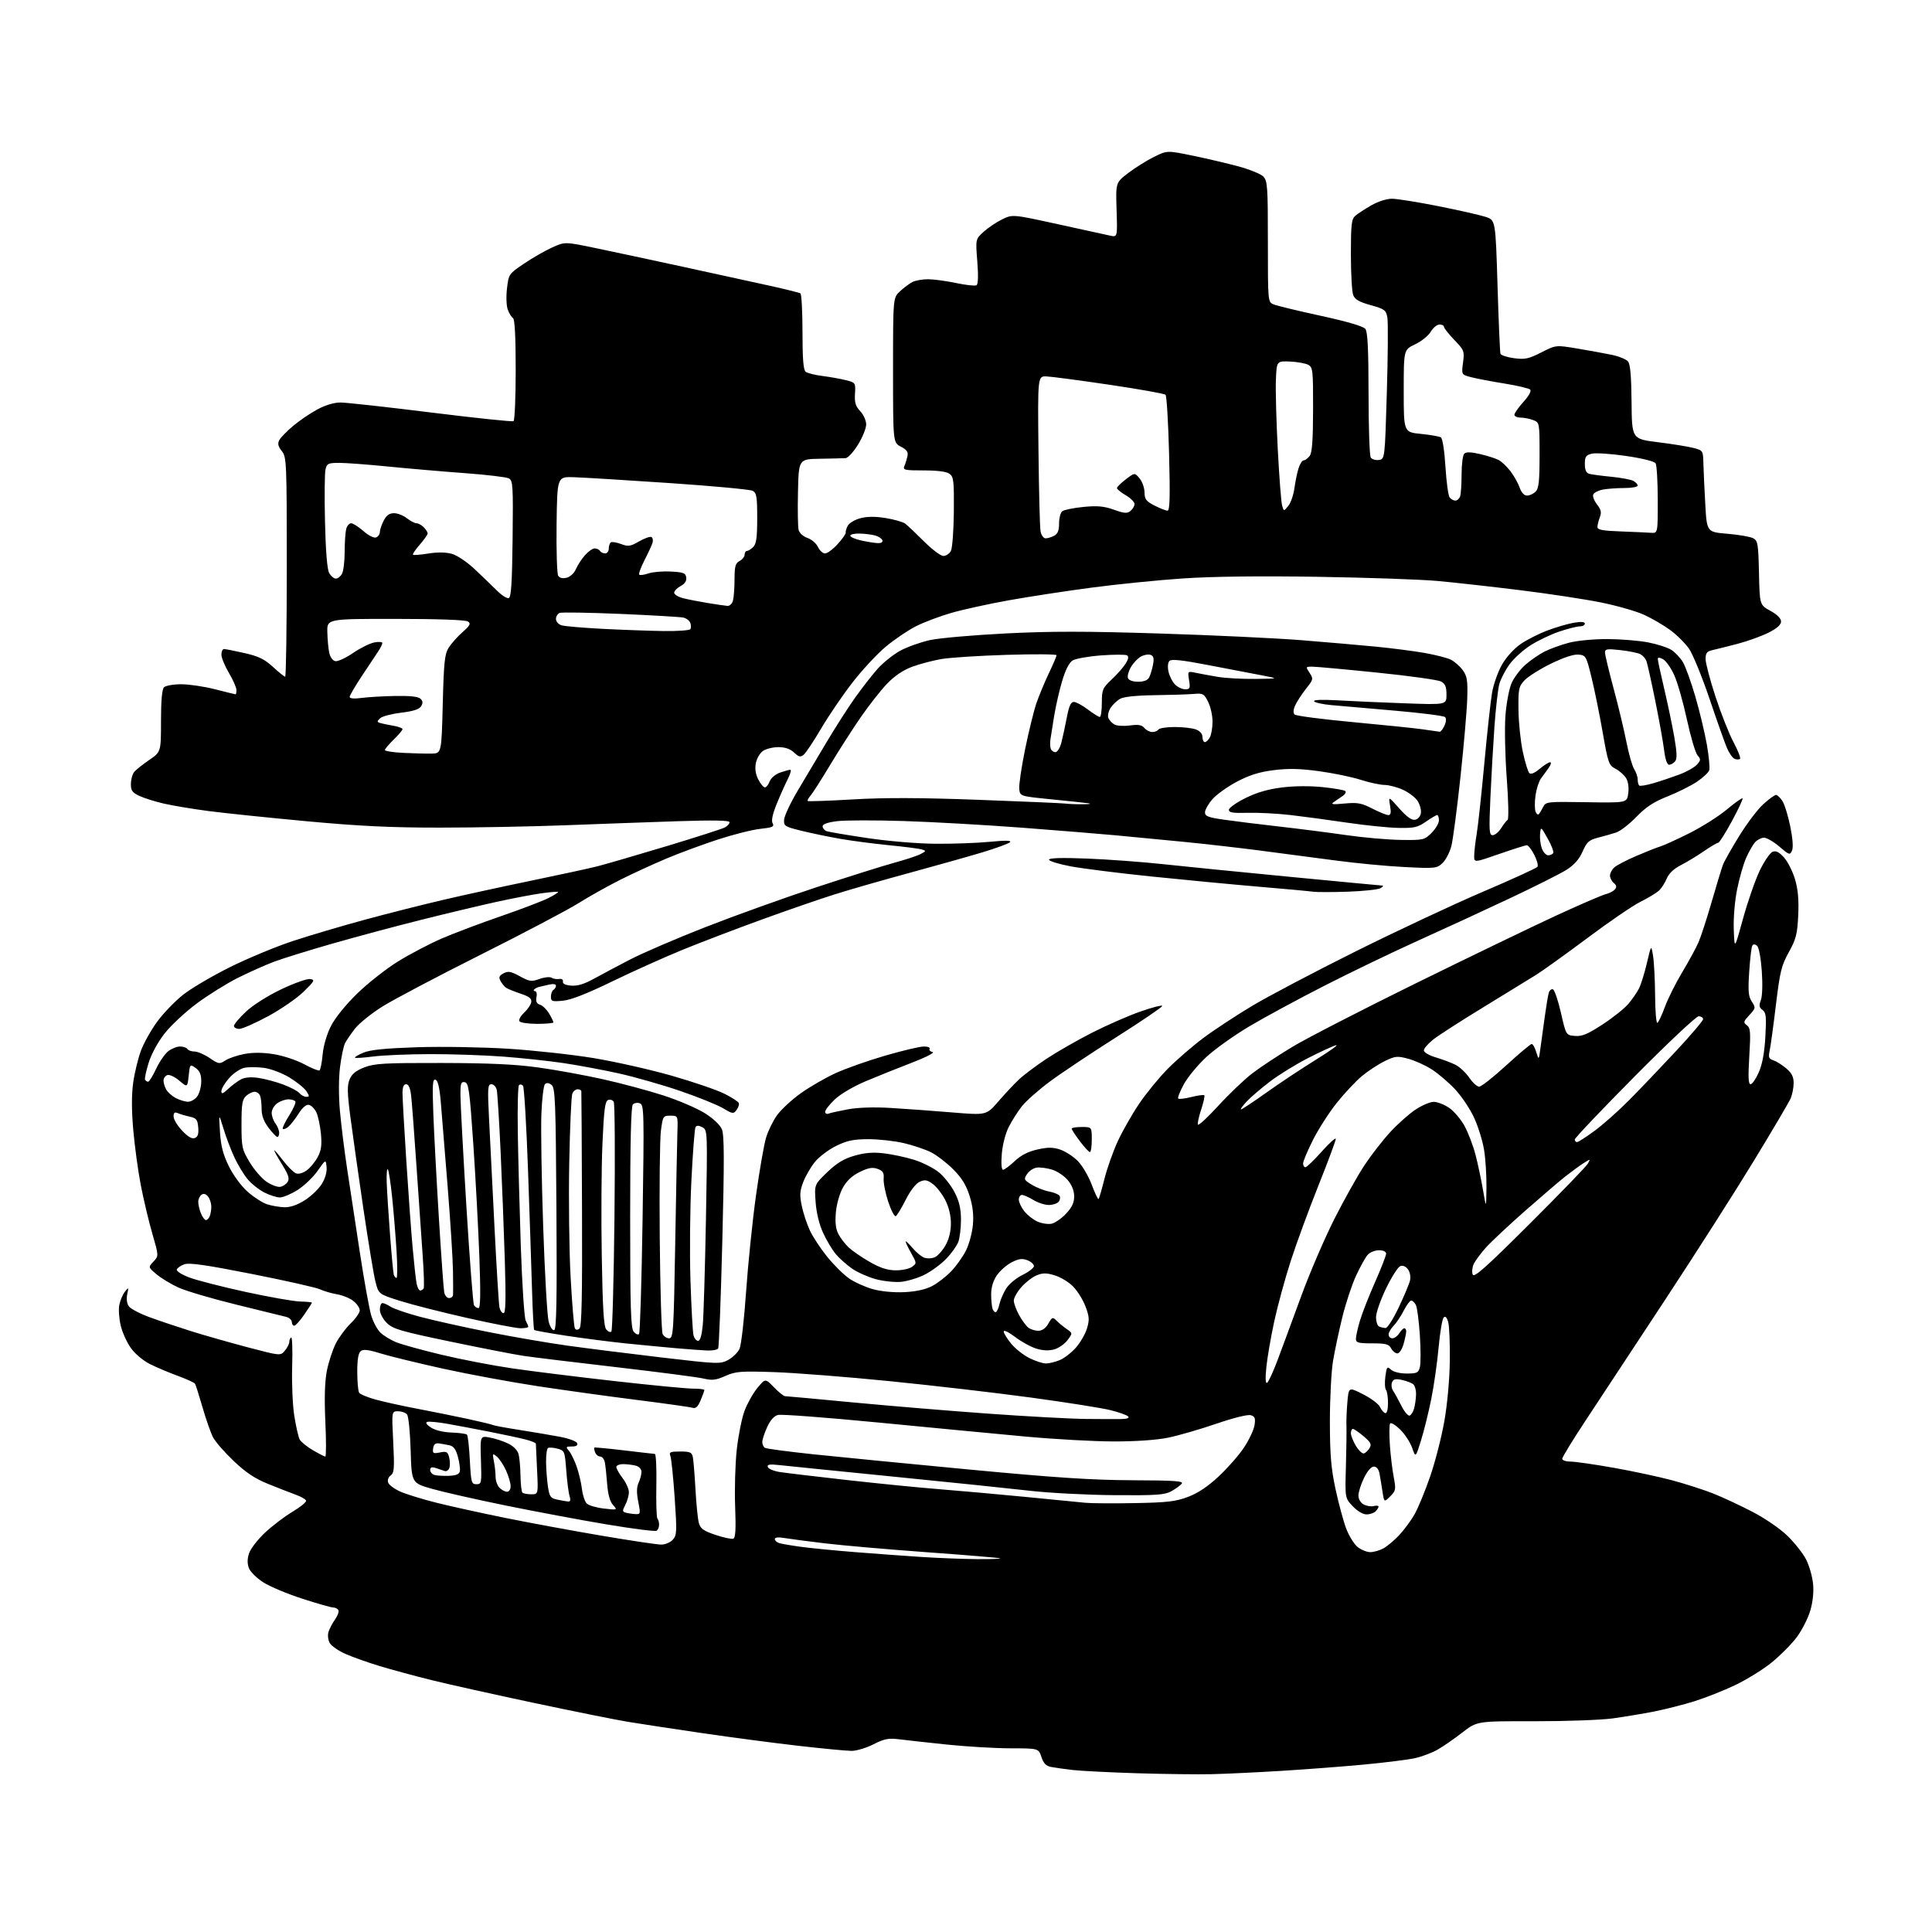 <?xml version="1.0" encoding="UTF-8" standalone="no"?>
<svg 
  version="1.1" 
  xmlns="http://www.w3.org/2000/svg" 
  xmlns:xlink="http://www.w3.org/1999/xlink" 
  xmlns:svg="http://www.w3.org/2000/svg"
  xmlns:rdf="http://www.w3.org/1999/02/22-rdf-syntax-ns#"
  xmlns:cc="http://creativecommons.org/ns#"
  xmlns:dc="http://purl.org/dc/elements/1.1/"
  viewBox="0 0 768 768"
  width="768"
  height="768"
>
<style>svg {background-color: white; }</style>"
<path stroke="none" fill="black" fill-rule="evenodd" d="M481.68,705.26C476.28,705.39 463.00,705.23 452.18,704.90C441.36,704.57 429.80,703.98 426.50,703.61C423.20,703.23 419.29,702.68 417.81,702.39C415.83,702.01 414.81,700.95 413.98,698.43C412.84,695.00 412.84,695.00 401.67,694.98C395.53,694.97 384.20,694.30 376.50,693.50C368.80,692.70 360.23,691.75 357.45,691.40C353.20,690.87 351.57,691.18 347.23,693.38C344.39,694.82 340.48,696.00 338.53,696.00C336.59,696.00 327.12,695.10 317.50,694.00C307.89,692.90 290.67,690.63 279.26,688.96C267.84,687.29 254.45,685.25 249.50,684.43C244.55,683.61 227.68,680.21 212.00,676.88C196.32,673.56 178.10,669.49 171.50,667.86C164.90,666.22 155.68,663.72 151.00,662.31C146.32,660.90 140.18,658.71 137.33,657.46C134.49,656.21 131.66,654.23 131.03,653.05C130.40,651.88 130.20,649.93 130.58,648.71C130.95,647.50 132.13,645.27 133.19,643.76C134.26,642.25 134.85,640.56 134.50,640.01C134.16,639.45 133.23,639.00 132.42,639.00C131.62,639.00 126.13,637.44 120.22,635.53C114.31,633.62 107.33,630.70 104.72,629.04C102.10,627.38 99.50,624.82 98.95,623.36C98.26,621.55 98.28,619.68 99.01,617.46C99.60,615.67 102.43,612.00 105.29,609.30C108.16,606.60 113.09,602.85 116.25,600.96C119.42,599.07 121.86,597.08 121.67,596.52C121.49,595.97 119.58,594.89 117.42,594.11C115.26,593.33 110.34,591.41 106.47,589.84C101.31,587.75 97.69,585.33 92.87,580.75C89.26,577.31 85.57,573.08 84.68,571.34C83.78,569.61 81.91,564.28 80.53,559.51C79.15,554.74 77.80,550.48 77.53,550.05C77.26,549.61 74.22,548.23 70.77,546.96C67.32,545.70 62.36,543.61 59.74,542.31C57.04,540.98 53.73,538.23 52.09,535.96C50.49,533.76 48.65,529.71 47.99,526.95C47.33,524.20 47.07,520.50 47.43,518.72C47.78,516.95 48.77,514.60 49.63,513.50C51.13,511.58 51.17,511.63 50.57,514.52C50.19,516.35 50.45,518.23 51.24,519.31C51.95,520.28 55.67,522.23 59.51,523.63C63.36,525.04 70.78,527.53 76.00,529.17C81.22,530.81 91.35,533.69 98.50,535.58C111.50,539.00 111.50,539.00 113.25,536.89C114.21,535.73 115.00,534.18 115.00,533.45C115.00,532.72 115.34,531.91 115.75,531.65C116.16,531.40 116.34,536.62 116.14,543.26C115.94,549.90 116.33,558.75 117.00,562.92C117.67,567.09 118.62,571.27 119.13,572.22C119.63,573.16 121.98,575.08 124.36,576.47C126.73,577.86 128.97,579.00 129.32,579.00C129.67,579.00 129.68,572.75 129.33,565.11C128.90,555.65 129.10,549.19 129.94,544.89C130.63,541.41 132.23,536.53 133.50,534.03C134.78,531.54 137.44,527.95 139.41,526.05C141.38,524.16 143.00,521.83 143.00,520.88C143.00,519.92 141.86,518.25 140.47,517.16C139.08,516.06 136.14,514.86 133.94,514.49C131.73,514.12 128.71,513.23 127.22,512.53C125.72,511.82 113.57,509.08 100.21,506.44C81.98,502.84 75.27,501.87 73.30,502.57C71.85,503.08 70.49,504.02 70.28,504.66C70.06,505.30 72.30,506.72 75.34,507.85C78.33,508.97 88.37,511.54 97.64,513.56C106.91,515.58 116.63,517.29 119.24,517.37C121.85,517.44 123.99,517.64 123.99,517.82C124.00,518.00 122.63,520.13 120.95,522.57C119.28,525.01 117.48,527.00 116.95,527.00C116.43,527.00 116.00,526.33 116.00,525.52C116.00,524.70 114.99,523.79 113.75,523.48C112.51,523.18 103.58,520.98 93.90,518.60C84.22,516.23 73.87,513.17 70.90,511.80C67.93,510.44 64.01,508.06 62.20,506.53C58.90,503.74 58.90,503.74 61.01,501.49C63.12,499.24 63.12,499.24 60.55,490.38C59.13,485.50 57.08,476.86 55.98,471.17C54.88,465.48 53.53,455.56 52.97,449.11C52.28,441.20 52.28,435.08 52.96,430.27C53.52,426.36 54.91,420.65 56.05,417.60C57.19,414.55 60.11,409.36 62.53,406.06C64.96,402.77 69.54,398.01 72.72,395.48C75.90,392.95 84.27,388.01 91.33,384.50C98.38,380.99 109.63,376.31 116.33,374.10C123.02,371.89 135.93,368.07 145.00,365.61C154.07,363.14 168.25,359.56 176.50,357.64C184.75,355.71 200.50,352.28 211.50,350.01C222.50,347.74 234.20,345.20 237.50,344.36C240.80,343.52 253.12,339.93 264.88,336.39C276.64,332.84 287.10,329.48 288.13,328.93C289.16,328.38 290.00,327.45 290.00,326.85C290.00,326.10 283.80,325.98 269.25,326.45C257.84,326.83 237.70,327.55 224.50,328.06C211.30,328.56 189.01,328.99 174.96,328.99C155.41,329.00 142.96,328.40 121.96,326.46C106.86,325.06 89.33,323.24 83.00,322.42C76.67,321.59 68.63,320.25 65.12,319.44C61.60,318.63 57.22,317.25 55.37,316.37C52.58,315.05 52.01,314.23 52.03,311.64C52.05,309.91 52.61,307.80 53.28,306.95C53.95,306.09 56.64,303.93 59.25,302.15C64.00,298.90 64.00,298.90 64.00,286.65C64.00,278.46 64.40,274.00 65.20,273.20C65.86,272.54 68.94,272.00 72.04,272.00C75.14,272.00 81.20,272.90 85.50,274.00C89.80,275.10 93.47,276.00 93.66,276.00C93.85,276.00 93.99,275.21 93.98,274.25C93.97,273.29 92.63,270.25 91.00,267.50C89.37,264.75 88.03,261.49 88.02,260.25C88.01,259.01 88.47,258.00 89.05,258.00C89.63,258.00 93.30,258.73 97.20,259.61C102.83,260.89 105.16,262.03 108.51,265.11C110.83,267.25 113.01,269.00 113.36,269.00C113.71,269.00 114.00,249.38 114.00,225.41C114.00,183.49 113.92,181.72 112.02,179.30C110.53,177.40 110.29,176.33 111.04,174.93C111.58,173.91 114.06,171.37 116.54,169.29C119.02,167.20 123.35,164.26 126.17,162.75C129.38,161.02 132.80,160.00 135.39,160.00C137.65,160.01 153.85,161.80 171.38,163.98C188.92,166.16 203.66,167.71 204.13,167.42C204.61,167.12 205.00,157.94 205.00,147.00C205.00,134.05 204.63,126.89 203.94,126.46C203.35,126.10 202.42,124.61 201.87,123.16C201.30,121.66 201.15,117.99 201.53,114.72C202.20,109.00 202.27,108.89 208.18,104.88C211.47,102.64 216.49,99.75 219.34,98.45C224.51,96.08 224.51,96.08 236.47,98.56C243.04,99.92 258.79,103.29 271.46,106.04C284.13,108.80 299.64,112.18 305.92,113.57C312.20,114.96 317.72,116.33 318.17,116.61C318.63,116.89 319.00,123.79 319.00,131.94C319.00,142.59 319.35,147.04 320.25,147.77C320.94,148.32 323.98,149.09 327.00,149.47C330.02,149.85 334.22,150.60 336.32,151.14C340.09,152.10 340.14,152.18 339.87,156.53C339.66,160.03 340.09,161.47 341.97,163.47C343.28,164.87 344.33,167.21 344.32,168.74C344.32,170.26 342.86,173.86 341.07,176.75C339.29,179.64 337.08,182.05 336.16,182.11C335.25,182.18 330.68,182.29 326.00,182.36C317.50,182.50 317.50,182.50 317.21,195.50C317.05,202.65 317.16,209.47 317.46,210.65C317.76,211.88 319.27,213.25 320.99,213.85C322.64,214.42 324.52,216.04 325.16,217.45C325.80,218.85 327.07,220.00 327.98,220.00C328.89,220.00 331.16,218.31 333.02,216.25C334.89,214.19 336.31,212.14 336.19,211.71C336.07,211.27 336.44,210.05 337.00,208.99C337.57,207.93 339.81,206.59 341.98,206.01C344.67,205.28 347.87,205.26 352.06,205.93C355.44,206.48 358.94,207.48 359.85,208.16C360.76,208.85 364.10,212.02 367.29,215.20C370.47,218.39 373.94,221.00 375.00,221.00C376.06,221.00 377.41,220.11 377.99,219.02C378.57,217.94 379.10,210.89 379.17,203.36C379.27,191.17 379.09,189.54 377.45,188.34C376.26,187.47 372.66,187.00 367.20,187.00C359.57,187.00 358.85,186.84 359.52,185.25C359.93,184.29 360.47,182.52 360.73,181.33C361.09,179.67 360.47,178.78 358.10,177.55C355.00,175.95 355.00,175.95 355.00,147.16C355.00,118.37 355.00,118.37 357.75,115.81C359.26,114.40 361.48,112.74 362.68,112.12C363.89,111.50 366.67,111.00 368.87,111.00C371.07,111.00 376.09,111.68 380.02,112.50C383.96,113.33 387.63,113.73 388.18,113.39C388.83,112.99 388.94,109.55 388.49,103.92C387.79,95.08 387.79,95.08 390.96,92.18C392.70,90.59 396.01,88.36 398.31,87.23C402.50,85.17 402.50,85.17 420.50,89.12C430.40,91.30 439.78,93.35 441.35,93.68C444.20,94.29 444.20,94.29 443.86,83.43C443.51,72.58 443.51,72.58 448.50,68.77C451.25,66.67 455.85,63.79 458.73,62.37C463.96,59.79 463.96,59.79 474.09,61.87C479.66,63.02 487.84,64.94 492.26,66.13C496.68,67.32 501.13,69.13 502.15,70.15C503.85,71.85 504.00,73.98 504.00,96.02C504.00,119.98 504.01,120.05 506.25,120.99C507.49,121.52 515.92,123.56 525.00,125.53C535.71,127.87 541.94,129.70 542.75,130.75C543.67,131.95 544.00,138.75 544.02,156.44C544.02,169.67 544.41,181.10 544.88,181.84C545.34,182.57 546.80,183.02 548.11,182.84C550.50,182.50 550.50,182.50 551.29,156.00C551.73,141.43 551.82,128.03 551.50,126.24C550.95,123.24 550.43,122.85 544.86,121.30C540.25,120.02 538.59,119.05 537.90,117.24C537.41,115.94 537.00,108.67 537.00,101.09C537.00,89.21 537.24,87.10 538.75,85.79C539.71,84.96 542.56,83.09 545.09,81.64C547.73,80.12 551.21,79.00 553.29,79.00C555.27,79.00 563.56,80.32 571.70,81.94C579.84,83.56 588.30,85.47 590.50,86.19C594.50,87.50 594.50,87.50 595.29,113.50C595.72,127.80 596.25,140.00 596.45,140.61C596.66,141.22 599.09,142.02 601.85,142.39C606.20,142.96 607.65,142.66 612.69,140.09C618.50,137.13 618.50,137.13 627.00,138.55C631.67,139.33 637.83,140.45 640.67,141.04C643.52,141.63 646.43,142.81 647.15,143.68C648.07,144.78 648.48,149.50 648.57,159.87C648.70,174.50 648.70,174.50 659.10,175.79C664.82,176.50 671.19,177.53 673.25,178.08C676.95,179.06 677.00,179.14 677.13,184.29C677.20,187.15 677.53,194.45 677.88,200.50C678.50,211.50 678.50,211.50 686.68,212.18C691.18,212.55 695.78,213.35 696.90,213.95C698.76,214.94 698.96,216.14 699.22,227.75C699.50,240.46 699.50,240.46 703.75,242.81C706.45,244.29 708.00,245.85 708.00,247.06C708.00,248.34 706.38,249.79 703.06,251.47C700.34,252.85 694.83,254.84 690.81,255.90C686.79,256.95 682.26,258.09 680.75,258.43C678.51,258.93 678.00,259.58 678.00,261.99C678.00,263.61 679.78,270.37 681.96,277.01C684.14,283.65 687.36,291.77 689.11,295.06C690.86,298.35 692.03,301.31 691.69,301.64C691.36,301.97 690.41,301.99 689.57,301.67C688.74,301.35 687.35,299.38 686.47,297.29C685.59,295.21 682.46,286.37 679.52,277.66C676.57,268.96 672.92,260.05 671.42,257.89C669.92,255.72 666.56,252.38 663.95,250.46C661.35,248.55 656.65,245.82 653.52,244.38C650.39,242.95 642.58,240.72 636.17,239.44C629.75,238.15 615.27,235.96 604.00,234.57C592.73,233.18 578.10,231.55 571.50,230.95C564.90,230.34 543.46,229.60 523.85,229.29C500.72,228.93 481.93,229.15 470.35,229.93C460.53,230.59 444.18,232.23 434.00,233.58C423.82,234.92 408.98,237.20 401.00,238.63C393.02,240.06 382.77,242.31 378.20,243.63C373.64,244.94 367.31,247.33 364.13,248.93C360.95,250.54 355.53,254.21 352.08,257.09C348.63,259.98 342.65,266.42 338.80,271.40C334.94,276.39 329.37,284.57 326.42,289.59C323.47,294.61 320.35,299.29 319.50,300.00C318.20,301.08 317.57,300.94 315.66,299.15C314.11,297.70 312.09,297.00 309.41,297.00C307.23,297.00 304.46,297.69 303.26,298.53C302.06,299.37 300.80,301.56 300.45,303.41C300.04,305.61 300.37,307.82 301.44,309.88C302.32,311.60 303.50,313.00 304.05,313.00C304.60,313.00 305.46,311.93 305.95,310.62C306.47,309.27 308.25,307.76 310.08,307.12C311.85,306.51 313.69,306.00 314.17,306.00C314.65,306.00 314.18,307.69 313.13,309.75C312.08,311.81 310.10,316.25 308.74,319.60C307.09,323.67 306.55,326.23 307.14,327.28C307.88,328.61 307.11,328.95 302.26,329.48C299.09,329.82 291.55,331.71 285.50,333.68C279.45,335.65 270.23,339.06 265.00,341.25C259.77,343.45 251.50,347.25 246.61,349.70C241.73,352.15 234.20,356.37 229.90,359.06C225.59,361.76 207.99,371.03 190.78,379.66C173.58,388.29 156.02,397.56 151.77,400.26C147.51,402.96 142.74,406.82 141.16,408.84C139.58,410.85 137.80,413.44 137.19,414.60C136.59,415.75 135.68,420.05 135.17,424.16C134.61,428.61 134.60,435.63 135.12,441.56C135.61,447.03 136.89,457.35 137.97,464.50C139.05,471.65 141.33,486.63 143.03,497.79C144.73,508.94 146.77,520.22 147.55,522.85C148.33,525.47 149.99,528.58 151.25,529.76C152.50,530.94 155.24,532.62 157.34,533.50C159.44,534.38 167.53,536.62 175.33,538.49C183.12,540.35 195.80,542.81 203.50,543.93C211.20,545.06 229.52,547.34 244.21,548.99C258.91,550.65 272.97,552.00 275.46,552.00C277.96,552.00 280.00,552.24 280.00,552.53C280.00,552.82 279.33,554.66 278.52,556.61C277.42,559.24 276.59,560.01 275.27,559.61C274.30,559.31 264.50,557.93 253.50,556.54C242.50,555.15 224.72,552.69 214.00,551.07C203.28,549.44 186.27,546.30 176.22,544.09C166.16,541.87 154.96,539.14 151.33,538.02C146.34,536.48 144.40,536.26 143.36,537.11C142.44,537.88 142.00,540.56 142.02,545.37C142.02,549.29 142.36,553.01 142.77,553.64C143.17,554.26 146.20,555.51 149.50,556.40C152.80,557.30 160.22,558.93 166.00,560.02C171.78,561.12 180.73,562.93 185.91,564.04C191.08,565.16 195.61,566.26 195.97,566.48C196.33,566.70 201.10,567.58 206.56,568.43C212.03,569.29 219.29,570.52 222.71,571.17C226.13,571.82 229.15,572.95 229.43,573.68C229.77,574.57 229.08,575.00 227.31,575.00C224.92,575.00 224.82,575.15 226.18,576.75C226.99,577.71 228.37,580.52 229.24,583.00C230.10,585.48 231.05,589.47 231.33,591.89C231.61,594.30 232.47,596.90 233.23,597.66C234.00,598.43 237.07,599.33 240.06,599.67C245.50,600.30 245.50,600.30 243.66,598.22C242.44,596.85 241.66,594.01 241.35,589.82C241.09,586.35 240.67,582.49 240.42,581.25C240.17,580.01 239.34,579.00 238.59,579.00C237.83,579.00 236.93,578.26 236.58,577.36C236.24,576.45 236.08,575.59 236.23,575.44C236.38,575.29 241.68,575.79 248.00,576.54C254.32,577.30 259.87,577.93 260.32,577.96C260.77,577.98 261.04,583.63 260.91,590.50C260.78,597.38 260.97,603.31 261.34,603.67C261.70,604.03 262.00,605.13 262.00,606.11C262.00,607.08 261.55,608.16 260.99,608.50C260.44,608.85 251.55,607.71 241.24,605.99C230.93,604.26 212.82,600.87 201.00,598.46C189.18,596.05 175.93,593.04 171.57,591.79C163.63,589.50 163.63,589.50 163.24,576.52C163.03,569.38 162.39,562.97 161.81,562.27C161.23,561.57 159.62,561.00 158.22,561.00C155.69,561.00 155.69,561.00 156.31,573.17C156.84,583.70 156.70,585.50 155.30,586.52C154.32,587.24 153.93,588.38 154.33,589.41C154.68,590.34 156.89,591.95 159.24,592.98C161.58,594.01 168.00,595.98 173.50,597.36C179.00,598.75 191.38,601.47 201.00,603.42C210.62,605.37 227.84,608.54 239.26,610.48C250.67,612.42 261.29,614.00 262.85,614.00C264.41,614.00 266.48,613.13 267.45,612.06C269.06,610.27 269.12,608.89 268.19,595.31C267.63,587.16 266.86,579.71 266.48,578.75C265.88,577.24 266.41,577.00 270.37,577.00C274.33,577.00 275.02,577.31 275.42,579.25C275.67,580.49 276.14,586.23 276.46,592.00C276.77,597.77 277.38,603.77 277.79,605.33C278.42,607.67 279.56,608.50 284.41,610.14C287.63,611.22 290.81,611.90 291.48,611.65C292.38,611.30 292.58,607.98 292.23,598.84C291.97,592.05 292.26,581.92 292.87,576.32C293.48,570.72 294.87,563.74 295.97,560.82C297.06,557.89 299.37,553.79 301.09,551.71C304.22,547.92 304.22,547.92 307.66,551.46C309.55,553.41 311.52,555.00 312.04,555.00C312.56,555.00 324.57,556.10 338.74,557.45C352.91,558.80 377.10,560.81 392.50,561.92C407.90,563.03 425.45,563.99 431.50,564.05C437.55,564.12 444.05,564.13 445.95,564.09C448.15,564.03 449.05,563.65 448.44,563.04C447.91,562.51 444.79,561.40 441.49,560.57C438.20,559.73 424.02,557.49 410.00,555.58C395.98,553.67 370.57,550.72 353.55,549.02C336.52,547.32 315.92,545.71 307.76,545.44C294.40,544.99 292.48,545.14 288.37,546.96C284.58,548.63 283.09,548.81 279.65,547.99C277.37,547.45 261.77,545.42 245.00,543.47C228.22,541.53 211.57,539.50 208.00,538.96C204.43,538.43 191.38,535.88 179.00,533.30C159.11,529.15 156.18,528.29 153.75,525.88C152.17,524.31 151.00,522.06 151.00,520.58C151.00,519.16 151.47,518.00 152.04,518.00C152.60,518.00 154.07,518.65 155.29,519.45C156.51,520.25 161.76,522.05 166.97,523.44C172.17,524.83 184.32,527.54 193.96,529.46C203.61,531.38 217.80,533.83 225.50,534.90C233.20,535.98 250.01,538.09 262.85,539.60C285.43,542.25 286.32,542.29 289.49,540.58C291.29,539.61 293.31,537.62 293.98,536.16C294.65,534.70 295.82,524.50 296.58,513.50C297.35,502.50 299.11,485.36 300.49,475.41C301.88,465.45 303.68,455.06 304.50,452.32C305.31,449.57 307.31,445.50 308.93,443.26C310.55,441.02 314.79,437.11 318.35,434.57C321.91,432.03 328.12,428.44 332.16,426.59C336.20,424.74 345.09,421.60 351.93,419.62C358.76,417.63 365.65,416.00 367.24,416.00C368.82,416.00 369.86,416.42 369.55,416.92C369.23,417.43 369.77,418.01 370.74,418.22C371.71,418.42 368.00,420.32 362.50,422.43C357.00,424.55 348.72,427.87 344.10,429.82C339.27,431.86 334.06,434.92 331.85,437.03C329.73,439.04 328.00,441.26 328.00,441.95C328.00,442.65 328.65,442.97 329.44,442.66C330.23,442.36 333.72,441.59 337.19,440.95C341.08,440.23 347.52,440.03 354.00,440.42C359.77,440.76 370.71,441.56 378.30,442.19C392.11,443.34 392.11,443.34 396.78,437.92C399.36,434.94 403.04,431.00 404.98,429.17C406.92,427.34 411.88,423.61 416.00,420.88C420.12,418.16 428.23,413.51 434.00,410.57C439.77,407.62 448.44,403.82 453.25,402.13C458.06,400.44 462.00,399.43 462.00,399.89C462.00,400.35 453.75,405.96 443.67,412.35C433.58,418.75 421.69,426.69 417.24,430.00C412.79,433.32 407.82,437.71 406.21,439.76C404.59,441.82 402.25,445.51 401.00,447.97C399.68,450.57 398.52,455.07 398.23,458.72C397.92,462.56 398.11,465.00 398.72,465.00C399.27,465.00 401.36,463.46 403.35,461.57C405.84,459.23 408.67,457.77 412.35,456.95C416.54,456.01 418.51,456.01 421.42,456.97C423.46,457.65 426.60,459.67 428.39,461.46C430.18,463.25 432.69,467.50 433.96,470.89C435.23,474.29 436.46,476.87 436.70,476.63C436.94,476.39 437.99,472.78 439.04,468.60C440.08,464.43 442.46,457.71 444.33,453.67C446.19,449.63 450.01,442.93 452.81,438.78C455.61,434.63 460.74,428.36 464.20,424.86C467.67,421.36 474.01,415.87 478.29,412.66C482.58,409.45 491.35,403.68 497.79,399.83C504.23,395.98 522.77,386.22 539.00,378.14C555.23,370.06 577.95,359.41 589.50,354.48C601.05,349.55 610.80,345.09 611.17,344.57C611.55,344.05 610.97,341.91 609.90,339.81C608.83,337.72 607.50,336.00 606.94,336.00C606.38,336.00 601.44,337.56 595.96,339.47C586.00,342.93 586.00,342.93 586.01,340.22C586.01,338.72 586.46,334.80 587.01,331.50C587.56,328.20 588.92,315.60 590.04,303.50C591.15,291.40 592.54,278.76 593.11,275.41C593.68,272.05 595.46,267.02 597.06,264.21C598.77,261.22 601.84,257.83 604.48,256.02C606.95,254.31 611.80,251.86 615.24,250.58C618.68,249.29 623.41,247.92 625.75,247.53C628.58,247.06 630.00,247.19 630.00,247.91C630.00,248.51 629.09,249.00 627.97,249.00C626.85,249.00 623.19,249.93 619.83,251.06C616.47,252.19 611.33,254.65 608.39,256.53C605.46,258.40 601.70,261.81 600.04,264.11C598.38,266.40 596.56,269.90 596.01,271.89C595.46,273.87 594.58,281.57 594.05,289.00C593.53,296.43 592.81,309.14 592.45,317.25C591.87,330.31 591.97,332.00 593.37,332.00C594.24,332.00 595.74,330.76 596.70,329.25C597.67,327.74 598.84,326.23 599.31,325.89C599.78,325.56 599.62,318.13 598.96,309.39C598.30,300.65 598.06,289.46 598.43,284.52C598.81,279.53 599.90,273.76 600.89,271.52C601.87,269.31 604.33,266.04 606.36,264.26C608.39,262.47 611.83,260.11 614.00,259.00C616.17,257.90 620.52,256.32 623.68,255.50C626.91,254.65 633.59,254.02 638.96,254.04C644.21,254.06 651.50,254.65 655.16,255.36C658.82,256.07 663.01,257.43 664.46,258.38C665.91,259.33 667.93,261.48 668.95,263.15C669.97,264.83 672.20,270.99 673.91,276.85C675.62,282.71 677.68,291.32 678.50,295.98C679.32,300.65 679.74,305.23 679.45,306.17C679.15,307.11 676.91,309.19 674.48,310.81C672.04,312.42 666.78,315.04 662.79,316.62C657.34,318.78 654.28,320.80 650.48,324.73C647.70,327.60 644.09,330.39 642.46,330.93C640.83,331.46 637.60,332.39 635.28,332.98C631.64,333.91 630.80,334.66 629.10,338.51C627.74,341.58 625.76,343.83 622.73,345.75C620.31,347.29 610.04,352.45 599.91,357.22C589.79,361.99 573.40,369.55 563.50,374.01C553.60,378.48 536.95,386.50 526.50,391.83C516.05,397.16 502.59,404.44 496.59,408.01C490.59,411.58 482.91,417.06 479.53,420.18C476.16,423.31 472.14,428.17 470.60,431.00C469.06,433.82 468.05,436.39 468.36,436.70C468.67,437.00 471.02,436.73 473.58,436.08C476.15,435.44 478.46,435.13 478.72,435.39C478.99,435.65 478.45,438.15 477.52,440.94C476.59,443.73 475.99,446.47 476.18,447.03C476.37,447.60 480.02,444.23 484.31,439.55C488.59,434.87 494.66,429.08 497.80,426.68C500.93,424.27 508.09,419.55 513.69,416.17C519.30,412.79 541.35,401.44 562.69,390.94C584.04,380.44 609.15,368.32 618.50,364.00C627.85,359.69 636.72,355.85 638.21,355.48C639.70,355.11 641.39,354.23 641.97,353.53C642.73,352.62 642.60,351.91 641.51,351.01C640.68,350.32 640.00,348.98 640.00,348.03C640.00,347.09 640.79,345.62 641.75,344.77C642.71,343.93 646.65,341.88 650.50,340.23C654.35,338.58 658.62,336.89 660.00,336.48C661.38,336.07 666.55,333.71 671.50,331.24C676.45,328.76 683.15,324.53 686.38,321.83C689.61,319.14 692.46,317.12 692.69,317.36C692.93,317.60 691.03,321.66 688.47,326.40C685.91,331.13 683.46,335.00 683.02,335.00C682.58,335.00 680.02,336.52 677.32,338.37C674.62,340.23 670.49,342.73 668.13,343.93C665.33,345.36 663.39,347.23 662.51,349.33C661.77,351.10 660.34,353.27 659.33,354.16C658.32,355.04 655.03,357.01 652.02,358.52C649.00,360.03 639.55,366.49 631.02,372.88C622.48,379.26 613.25,385.88 610.50,387.60C607.75,389.31 598.30,395.11 589.50,400.49C580.70,405.86 571.81,411.58 569.75,413.21C567.69,414.84 566.00,416.79 566.00,417.55C566.00,418.33 568.10,419.55 570.87,420.37C573.55,421.17 577.07,422.50 578.70,423.34C580.33,424.19 582.75,426.47 584.08,428.43C585.41,430.39 587.17,431.98 588.00,431.97C588.83,431.97 593.67,428.15 598.77,423.48C603.87,418.82 608.41,415.00 608.87,415.00C609.33,415.00 610.16,416.46 610.70,418.25C611.69,421.50 611.69,421.50 612.37,416.50C612.75,413.75 613.52,408.12 614.09,404.00C614.66,399.88 615.36,395.69 615.65,394.69C615.94,393.70 616.68,393.06 617.31,393.27C617.94,393.48 619.37,397.67 620.49,402.58C622.52,411.50 622.52,411.50 626.06,411.80C628.89,412.04 631.09,411.12 637.06,407.22C641.17,404.54 645.78,400.87 647.30,399.05C648.83,397.24 650.71,394.52 651.49,393.01C652.28,391.50 653.70,386.94 654.65,382.88C656.39,375.50 656.39,375.50 657.12,380.00C657.52,382.48 657.89,389.59 657.93,395.81C657.97,402.03 658.38,406.88 658.85,406.59C659.32,406.30 660.67,403.43 661.84,400.21C663.02,396.99 666.12,390.79 668.74,386.42C671.36,382.05 674.28,376.69 675.22,374.49C676.17,372.30 678.52,365.06 680.44,358.42C682.35,351.77 684.37,345.17 684.91,343.74C685.45,342.32 688.38,337.13 691.42,332.22C694.46,327.30 698.76,321.64 700.98,319.64C703.19,317.64 705.44,316.00 705.98,316.00C706.52,316.00 707.66,317.07 708.52,318.39C709.38,319.70 710.79,324.24 711.65,328.48C712.64,333.33 712.90,336.91 712.35,338.14C711.53,339.98 711.23,339.89 707.33,336.55C705.05,334.60 702.31,333.00 701.25,333.00C700.18,333.00 698.58,333.80 697.69,334.79C696.80,335.77 695.19,338.58 694.11,341.04C693.03,343.49 691.42,349.11 690.53,353.53C689.59,358.17 689.03,364.93 689.20,369.53C689.50,377.50 689.50,377.50 692.87,365.21C694.73,358.46 697.72,349.86 699.51,346.11C701.31,342.37 703.62,338.98 704.64,338.59C705.99,338.07 707.24,338.70 709.21,340.91C710.71,342.59 712.67,346.51 713.58,349.63C714.75,353.64 715.11,357.82 714.82,363.91C714.46,371.37 713.96,373.33 711.08,378.51C708.13,383.83 707.56,386.19 705.95,399.50C704.96,407.75 703.84,415.92 703.47,417.65C702.90,420.30 703.13,420.91 704.90,421.47C706.06,421.84 708.36,423.27 710.01,424.66C712.24,426.54 713.00,428.03 713.00,430.54C713.00,432.39 712.45,435.16 711.78,436.70C711.10,438.24 704.52,449.40 697.15,461.50C689.79,473.60 673.84,498.57 661.71,517.00C649.58,535.42 635.46,556.86 630.33,564.64C625.20,572.41 621.00,579.28 621.00,579.89C621.00,580.50 622.47,581.00 624.28,581.00C626.08,581.00 633.84,582.11 641.53,583.48C649.21,584.84 659.70,587.09 664.84,588.48C669.98,589.87 677.18,592.19 680.84,593.62C684.50,595.06 691.52,598.32 696.44,600.87C701.62,603.55 707.56,607.62 710.56,610.54C713.41,613.31 716.74,617.53 717.96,619.92C719.17,622.30 720.41,626.59 720.71,629.45C721.05,632.78 720.66,636.65 719.62,640.22C718.73,643.29 716.28,648.09 714.18,650.89C712.07,653.69 707.53,658.24 704.10,661.00C700.66,663.76 694.17,667.76 689.67,669.90C685.18,672.04 677.90,674.91 673.50,676.29C669.10,677.66 661.90,679.49 657.50,680.36C653.10,681.22 645.67,682.46 641.00,683.10C636.33,683.74 622.29,684.24 609.82,684.22C587.13,684.17 587.13,684.17 581.32,688.69C578.12,691.17 573.70,694.23 571.50,695.49C569.30,696.75 565.25,698.28 562.50,698.89C559.75,699.51 550.52,700.66 542.00,701.46C533.48,702.26 518.62,703.38 509.00,703.97C499.38,704.55 487.08,705.14 481.68,705.26zM388.50,619.78C394.00,619.81 398.05,619.67 397.50,619.45C396.95,619.24 383.90,618.15 368.50,617.04C353.10,615.92 334.88,614.34 328.00,613.51C321.12,612.69 313.81,611.73 311.75,611.38C309.37,610.97 308.00,611.13 308.00,611.80C308.00,612.39 308.79,613.11 309.75,613.41C310.71,613.71 314.65,614.38 318.50,614.90C322.35,615.42 332.02,616.37 340.00,617.00C347.98,617.63 359.90,618.50 366.50,618.93C373.10,619.36 383.00,619.74 388.50,619.78zM544.68,617.00C546.01,617.00 548.31,616.36 549.80,615.58C551.28,614.80 554.13,612.44 556.12,610.33C558.11,608.22 560.89,604.48 562.29,602.00C563.70,599.52 566.48,592.77 568.48,587.00C570.48,581.23 573.02,571.33 574.14,565.00C575.33,558.23 576.23,548.36 576.32,541.00C576.41,534.12 576.13,527.20 575.69,525.61C575.15,523.65 574.56,523.04 573.87,523.73C573.32,524.28 572.42,529.64 571.87,535.62C571.33,541.60 570.02,550.83 568.95,556.12C567.89,561.41 566.05,568.84 564.87,572.62C562.73,579.50 562.73,579.50 561.33,575.50C560.56,573.31 558.41,570.03 556.55,568.22C554.69,566.41 552.90,565.35 552.58,565.87C552.26,566.39 552.21,570.14 552.48,574.20C552.75,578.26 553.43,584.02 554.00,587.00C554.97,592.09 554.88,592.57 552.62,594.83C550.22,597.24 550.22,597.24 549.55,592.87C549.19,590.47 548.66,587.26 548.37,585.75C548.04,584.02 547.20,583.00 546.12,583.00C545.07,583.00 543.54,584.76 542.20,587.53C540.99,590.02 540.00,593.15 540.00,594.49C540.00,595.95 540.85,597.38 542.10,598.05C543.26,598.67 545.06,598.96 546.10,598.68C547.15,598.41 548.00,598.51 548.00,598.89C548.00,599.28 547.46,600.14 546.80,600.80C546.14,601.46 544.52,602.00 543.20,602.00C541.79,602.00 539.54,600.66 537.73,598.75C534.66,595.50 534.66,595.50 535.02,583.00C535.22,576.12 535.31,568.92 535.23,567.00C535.14,565.08 535.31,560.76 535.60,557.42C536.12,551.33 536.12,551.33 541.86,554.25C545.01,555.85 548.02,558.10 548.55,559.26C549.07,560.42 550.00,561.53 550.61,561.72C551.31,561.94 551.73,560.48 551.75,557.79C551.76,555.43 551.40,553.04 550.95,552.48C550.50,551.91 550.39,549.54 550.70,547.19C551.23,543.27 551.40,543.06 552.96,544.47C553.96,545.37 556.53,546.00 559.22,546.00C563.29,546.00 563.85,545.72 564.43,543.42C564.79,542.00 564.78,536.26 564.41,530.67C564.04,525.07 563.33,519.71 562.83,518.75C562.34,517.79 561.50,517.00 560.99,517.00C560.47,517.00 559.11,518.82 557.98,521.04C556.84,523.26 555.04,525.96 553.96,527.04C552.88,528.12 552.00,529.67 552.00,530.50C552.00,531.33 552.67,532.00 553.49,532.00C554.31,532.00 555.55,531.10 556.23,530.00C556.92,528.90 557.82,528.00 558.24,528.00C558.66,528.00 559.00,528.56 558.99,529.25C558.99,529.94 558.52,532.19 557.95,534.25C557.37,536.33 556.27,538.00 555.49,538.00C554.71,538.00 553.59,537.10 553.00,536.00C552.10,534.32 550.91,534.00 545.46,534.00C539.88,534.00 539.00,533.75 539.00,532.18C539.00,531.18 539.72,527.94 540.60,524.98C541.48,522.02 544.18,515.13 546.60,509.67C549.02,504.21 551.00,499.13 551.00,498.37C551.00,497.53 549.90,497.00 548.15,497.00C546.59,497.00 544.59,497.79 543.71,498.77C542.83,499.74 540.76,503.45 539.10,507.02C537.44,510.58 534.97,518.00 533.62,523.50C532.27,529.00 530.59,536.88 529.90,541.00C529.21,545.12 528.65,555.92 528.65,565.00C528.66,578.16 529.11,583.58 530.86,591.78C532.06,597.43 533.97,604.51 535.09,607.51C536.21,610.50 538.28,613.86 539.70,614.98C541.11,616.09 543.36,617.00 544.68,617.00zM252.61,601.88C254.61,601.99 254.66,601.75 253.72,596.96C253.01,593.37 253.05,591.19 253.86,589.41C254.49,588.03 255.00,586.08 255.00,585.07C255.00,584.01 254.05,582.98 252.75,582.63C251.51,582.30 249.26,582.02 247.75,582.01C246.24,582.01 245.00,582.52 245.00,583.16C245.00,583.79 246.12,585.79 247.50,587.59C248.88,589.39 250.00,591.91 249.99,593.18C249.99,594.46 249.36,596.71 248.58,598.19C247.33,600.59 247.36,600.94 248.84,601.33C249.75,601.57 251.45,601.82 252.61,601.88zM451.00,597.51C464.11,597.27 467.40,596.88 472.32,595.01C476.24,593.52 480.21,590.87 484.51,586.84C488.02,583.56 492.52,578.42 494.51,575.42C496.50,572.42 498.38,568.44 498.68,566.58C499.13,563.82 498.87,563.09 497.23,562.57C496.05,562.20 490.48,563.57 483.52,565.95C477.08,568.16 468.49,570.64 464.44,571.48C459.85,572.43 451.70,573.00 442.79,573.00C434.93,572.99 419.05,572.11 407.50,571.04C395.95,569.97 369.67,567.47 349.11,565.47C328.54,563.48 310.63,562.13 309.29,562.46C307.70,562.86 306.22,564.51 304.96,567.29C303.90,569.60 303.03,572.26 303.02,573.19C303.01,574.12 303.47,575.17 304.05,575.53C304.62,575.89 313.29,577.04 323.30,578.10C333.31,579.15 361.30,581.89 385.50,584.18C419.69,587.41 434.11,588.36 450.16,588.42C467.13,588.49 470.63,588.74 469.74,589.82C469.14,590.54 467.26,591.89 465.57,592.82C462.96,594.25 459.59,594.48 443.00,594.35C432.27,594.27 417.20,593.49 409.50,592.61C401.80,591.73 377.50,589.21 355.50,587.02C333.50,584.82 313.09,582.76 310.14,582.43C305.92,581.96 304.87,582.11 305.22,583.16C305.46,583.90 307.65,584.80 310.08,585.17C312.51,585.54 324.62,586.98 337.00,588.37C349.38,589.76 365.80,591.39 373.50,591.99C381.20,592.60 396.50,593.96 407.50,595.03C418.50,596.10 429.30,597.16 431.50,597.38C433.70,597.61 442.48,597.67 451.00,597.51zM225.82,596.88C226.74,596.96 226.92,596.33 226.42,594.75C226.02,593.51 225.43,588.93 225.10,584.57C224.52,576.85 224.42,576.62 221.59,575.86C219.98,575.43 218.30,575.32 217.84,575.60C217.38,575.89 217.03,578.45 217.07,581.31C217.11,584.16 217.45,588.52 217.82,590.99C218.42,594.96 218.85,595.56 221.50,596.12C223.15,596.47 225.09,596.82 225.82,596.88zM211.15,594.00C213.97,594.00 213.97,594.00 213.49,584.25C213.23,578.89 213.01,574.22 213.01,573.88C213.00,573.54 211.09,572.77 208.75,572.18C206.41,571.58 200.00,570.21 194.50,569.13C189.00,568.05 181.49,566.63 177.81,565.98C174.13,565.33 170.54,564.99 169.83,565.22C169.02,565.49 169.56,566.32 171.30,567.46C172.97,568.55 176.22,569.34 179.52,569.46C182.53,569.56 185.27,569.94 185.63,570.30C185.99,570.65 186.50,575.23 186.77,580.47C187.24,589.35 187.42,590.00 189.39,590.00C191.41,590.00 191.49,589.61 191.18,580.38C190.86,570.75 190.86,570.75 194.68,571.44C196.78,571.82 200.06,572.89 201.98,573.82C204.06,574.82 205.72,576.50 206.13,578.00C206.50,579.38 206.85,583.24 206.90,586.58C206.96,589.93 207.30,592.97 207.67,593.33C208.03,593.70 209.60,594.00 211.15,594.00zM201.57,593.00C202.39,593.00 202.99,592.04 202.98,590.75C202.97,589.51 202.14,586.70 201.14,584.50C200.14,582.30 198.49,579.83 197.49,579.00C195.77,577.59 195.70,577.70 196.33,580.88C196.70,582.73 197.00,585.51 197.00,587.05C197.00,588.60 197.71,590.56 198.57,591.43C199.44,592.29 200.79,593.00 201.57,593.00zM178.49,586.66C181.35,586.54 182.57,586.02 182.80,584.83C182.97,583.90 182.63,581.32 182.02,579.09C181.24,576.18 180.30,574.88 178.71,574.54C177.50,574.27 175.60,573.93 174.50,573.78C173.08,573.58 172.41,574.15 172.18,575.74C171.90,577.74 172.19,577.91 174.88,577.37C177.53,576.84 177.99,577.09 178.56,579.38C178.92,580.82 178.94,582.72 178.60,583.60C178.26,584.48 177.42,585.00 176.74,584.74C176.06,584.48 174.49,583.96 173.25,583.57C171.61,583.06 171.00,583.27 171.00,584.36C171.00,585.18 171.79,586.07 172.75,586.33C173.71,586.60 176.30,586.74 178.49,586.66zM542.21,577.76C542.84,577.55 543.84,576.59 544.43,575.61C545.31,574.16 544.89,573.33 542.04,570.92C540.13,569.32 538.22,568.00 537.79,568.00C537.35,568.00 537.00,568.79 537.00,569.75C537.01,570.71 537.92,573.00 539.03,574.82C540.15,576.65 541.58,577.97 542.21,577.76zM560.33,562.72C560.94,562.52 561.75,561.26 562.12,559.93C562.50,558.59 562.85,556.09 562.90,554.37C562.96,552.65 562.44,550.79 561.75,550.24C561.06,549.68 559.04,548.92 557.25,548.54C554.69,547.99 553.86,548.20 553.34,549.56C552.98,550.50 553.18,552.00 553.79,552.89C554.40,553.77 555.87,556.43 557.06,558.80C558.25,561.16 559.72,562.93 560.33,562.72zM503.69,549.69C504.24,549.35 506.09,545.35 507.81,540.79C509.53,536.23 513.73,524.85 517.15,515.50C520.57,506.15 526.56,492.20 530.46,484.50C534.36,476.80 539.76,467.17 542.46,463.11C545.16,459.04 549.78,453.11 552.74,449.92C555.69,446.73 560.18,442.74 562.72,441.06C565.26,439.38 568.51,438.00 569.94,438.00C571.37,438.00 574.12,439.07 576.05,440.39C577.98,441.70 580.74,444.96 582.20,447.64C583.65,450.31 585.60,455.43 586.53,459.00C587.46,462.57 588.80,468.88 589.51,473.00C590.79,480.50 590.79,480.50 590.89,472.00C590.94,467.32 590.52,460.64 589.95,457.14C589.39,453.64 587.63,447.93 586.04,444.44C584.46,440.95 581.06,435.84 578.49,433.09C575.91,430.33 571.71,426.74 569.15,425.10C566.59,423.46 562.37,421.55 559.76,420.86C555.42,419.70 554.63,419.78 550.41,421.83C547.87,423.07 543.79,425.75 541.34,427.79C538.90,429.83 534.41,434.62 531.37,438.43C528.33,442.25 524.07,448.87 521.92,453.16C519.76,457.45 518.00,461.64 518.00,462.48C518.00,463.32 518.41,464.00 518.92,464.00C519.43,464.00 522.35,461.19 525.42,457.75C528.48,454.31 530.99,452.06 531.00,452.74C531.00,453.42 527.90,461.74 524.11,471.24C520.31,480.73 515.35,494.25 513.08,501.28C510.81,508.31 507.86,519.11 506.53,525.28C505.19,531.45 503.79,539.61 503.40,543.40C502.94,547.91 503.04,550.09 503.69,549.69zM415.78,542.00C417.04,542.00 419.52,541.39 421.30,540.65C423.08,539.91 425.97,537.66 427.72,535.67C429.47,533.67 431.45,530.24 432.10,528.05C433.12,524.66 433.02,523.35 431.48,519.28C430.48,516.65 428.25,513.08 426.53,511.35C424.81,509.62 421.53,507.64 419.25,506.96C415.93,505.96 414.50,505.97 412.05,506.98C410.37,507.68 407.64,509.78 406.00,511.66C404.35,513.53 403.00,515.94 403.00,517.00C403.00,518.07 403.94,520.64 405.08,522.72C406.22,524.80 407.88,527.06 408.77,527.75C409.66,528.44 411.44,529.00 412.74,529.00C414.27,529.00 415.66,528.02 416.72,526.17C418.22,523.55 418.46,523.46 419.98,524.98C420.88,525.88 422.70,527.38 424.02,528.30C426.41,529.97 426.41,529.97 424.35,532.73C423.22,534.24 420.87,535.89 419.12,536.39C417.03,536.99 414.62,536.90 412.02,536.12C409.85,535.47 406.04,533.38 403.54,531.48C401.04,529.57 399.00,528.58 399.00,529.28C399.00,529.97 400.34,532.17 401.98,534.16C403.62,536.14 406.88,538.72 409.23,539.88C411.58,541.05 414.53,542.00 415.78,542.00zM281.19,536.85C279.16,536.77 273.68,536.37 269.00,535.96C264.32,535.55 255.32,534.69 249.00,534.05C242.68,533.40 231.93,532.02 225.13,530.98C218.33,529.95 212.58,528.91 212.35,528.69C212.13,528.46 211.75,521.58 211.51,513.39C211.27,505.20 210.55,483.65 209.91,465.50C209.27,447.35 208.36,432.08 207.89,431.57C207.42,431.05 206.70,430.96 206.30,431.37C205.90,431.77 205.68,440.06 205.83,449.80C205.97,459.53 206.51,480.00 207.02,495.28C207.54,510.56 208.42,523.91 208.98,524.96C209.54,526.01 210.00,527.12 210.00,527.43C210.00,527.75 208.61,528.00 206.91,528.00C205.20,528.00 195.64,526.16 185.66,523.90C175.67,521.65 163.68,518.59 159.00,517.11C150.50,514.42 150.50,514.42 149.24,509.46C148.55,506.73 146.40,493.70 144.45,480.50C142.51,467.30 140.20,451.01 139.32,444.29C138.02,434.36 137.96,431.52 138.97,429.08C139.87,426.91 141.49,425.59 144.85,424.29C148.91,422.73 152.81,422.51 175.50,422.55C194.45,422.59 204.89,423.07 214.00,424.34C220.88,425.29 232.45,427.40 239.72,429.02C246.99,430.64 257.79,433.54 263.72,435.46C269.65,437.38 277.03,440.54 280.13,442.48C283.54,444.62 286.24,447.15 286.97,448.93C287.91,451.20 287.95,461.16 287.13,493.46C286.55,516.34 285.81,535.50 285.48,536.03C285.15,536.56 283.22,536.93 281.19,536.85zM277.49,533.00C278.33,533.00 278.97,530.84 279.36,526.75C279.69,523.31 280.25,504.46 280.62,484.86C281.27,449.46 281.26,449.21 279.20,448.11C277.78,447.35 276.92,447.32 276.48,448.03C276.13,448.60 275.39,458.16 274.84,469.28C274.28,480.40 274.12,498.27 274.47,509.00C274.82,519.73 275.36,529.51 275.67,530.75C275.97,531.99 276.79,533.00 277.49,533.00zM265.99,532.00C267.65,532.00 267.81,529.51 268.41,494.25C268.77,473.49 269.16,453.57 269.28,450.00C269.50,443.50 269.50,443.50 266.50,443.50C263.60,443.50 263.49,443.68 262.72,449.50C262.29,452.80 262.08,471.93 262.26,492.00C262.43,512.08 262.95,529.29 263.40,530.25C263.85,531.21 265.01,532.00 265.99,532.00zM254.04,530.29C254.43,529.86 255.06,509.20 255.44,484.38C256.08,442.16 256.01,439.22 254.40,438.60C253.44,438.23 252.18,438.42 251.58,439.02C250.84,439.76 250.50,453.80 250.50,483.90C250.50,520.08 250.74,527.99 251.91,529.39C252.68,530.32 253.64,530.73 254.04,530.29zM243.04,529.29C243.44,528.86 243.99,508.41 244.26,483.85C244.53,459.30 244.40,438.65 243.97,437.96C243.55,437.27 242.53,436.97 241.71,437.28C240.51,437.74 240.07,441.17 239.48,454.68C239.07,463.93 238.95,483.96 239.21,499.20C239.56,520.11 240.00,527.29 241.00,528.49C241.72,529.37 242.64,529.73 243.04,529.29zM220.31,528.73C221.21,528.42 221.43,516.89 221.19,480.41C220.91,437.50 220.70,432.37 219.24,431.25C218.18,430.43 217.27,430.33 216.63,430.97C216.09,431.51 215.45,436.80 215.21,442.72C214.97,448.65 215.28,468.80 215.92,487.50C216.55,506.20 217.53,523.22 218.09,525.31C218.68,527.52 219.62,528.96 220.31,528.73zM230.36,528.12C231.24,527.39 231.49,515.38 231.36,480.82C231.27,455.34 231.15,434.16 231.09,433.75C231.04,433.34 230.37,433.00 229.61,433.00C228.84,433.00 227.89,433.79 227.50,434.75C227.10,435.71 226.55,448.20 226.28,462.50C226.01,476.80 226.25,497.16 226.83,507.75C227.41,518.34 228.17,527.47 228.53,528.05C228.96,528.74 229.58,528.76 230.36,528.12zM550.80,527.92C551.51,527.96 553.85,524.29 556.00,519.75C558.16,515.21 560.18,510.38 560.50,509.00C560.84,507.55 560.50,505.70 559.69,504.59C558.81,503.39 557.66,502.91 556.62,503.32C555.70,503.67 553.16,507.66 550.97,512.18C548.79,516.70 547.00,521.84 547.00,523.61C547.00,525.38 547.56,527.06 548.25,527.34C548.94,527.62 550.08,527.88 550.80,527.92zM200.18,522.00C201.01,522.00 201.14,516.46 200.68,501.25C200.33,489.84 199.58,470.38 199.01,458.00C198.44,445.62 197.74,434.49 197.47,433.25C197.19,432.01 196.23,431.00 195.34,431.00C193.89,431.00 193.79,432.42 194.38,444.25C194.74,451.54 195.72,471.00 196.55,487.50C197.38,504.00 198.28,518.51 198.55,519.75C198.82,520.99 199.55,522.00 200.18,522.00zM395.98,521.52C396.40,521.25 397.01,519.79 397.33,518.27C397.66,516.75 398.84,514.03 399.95,512.24C401.07,510.44 403.99,508.01 406.49,506.79C408.97,505.59 411.00,504.01 411.00,503.28C411.00,502.55 409.81,501.50 408.36,500.95C406.31,500.17 404.92,500.36 402.11,501.81C400.13,502.84 397.49,505.16 396.25,506.98C394.78,509.14 394.00,511.79 394.00,514.57C394.00,516.91 394.27,519.55 394.60,520.41C394.94,521.28 395.55,521.78 395.98,521.52zM190.21,520.00C190.99,520.00 191.09,514.20 190.56,499.75C190.15,488.61 189.07,468.48 188.16,455.01C186.68,433.28 186.30,430.49 184.75,430.19C183.24,429.90 183.00,430.66 183.04,435.68C183.06,438.88 184.12,458.66 185.40,479.63C186.69,500.60 188.05,518.27 188.43,518.88C188.81,519.50 189.61,520.00 190.21,520.00zM178.52,516.00C179.33,516.00 180.05,515.44 180.10,514.75C180.16,514.06 180.14,509.68 180.06,505.00C179.99,500.32 179.03,485.25 177.93,471.50C176.84,457.75 175.62,442.71 175.22,438.08C174.73,432.30 174.07,429.52 173.12,429.20C171.97,428.82 171.82,431.10 172.25,442.62C172.53,450.26 173.52,468.88 174.45,484.00C175.38,499.12 176.34,512.51 176.59,513.75C176.84,514.99 177.70,516.00 178.52,516.00zM359.50,513.65C364.08,513.43 367.88,512.60 370.50,511.24C372.70,510.10 376.14,507.44 378.14,505.33C380.15,503.23 382.79,499.51 384.00,497.07C385.22,494.64 386.45,490.08 386.74,486.94C387.10,482.95 386.70,479.46 385.42,475.36C384.08,471.10 382.31,468.23 378.93,464.84C376.37,462.28 372.42,459.24 370.16,458.08C367.90,456.93 363.00,455.27 359.27,454.40C355.55,453.53 349.19,452.83 345.15,452.84C339.27,452.86 336.72,453.39 332.42,455.50C329.46,456.94 325.68,459.78 324.01,461.80C322.35,463.82 320.23,467.45 319.31,469.86C317.92,473.50 317.82,475.12 318.73,479.44C319.33,482.29 320.78,486.67 321.95,489.16C323.12,491.66 326.20,496.33 328.80,499.56C331.40,502.78 335.32,506.67 337.51,508.19C339.71,509.71 343.98,511.64 347.00,512.47C350.30,513.38 355.30,513.85 359.50,513.65zM167.02,513.00C167.49,513.00 168.11,512.63 168.40,512.17C168.68,511.71 168.50,505.75 168.01,498.92C167.51,492.09 166.39,475.93 165.52,463.00C164.64,450.07 163.69,437.59 163.40,435.25C163.06,432.46 162.38,431.00 161.44,431.00C160.46,431.00 160.00,432.12 160.00,434.46C160.00,436.36 160.67,448.40 161.50,461.21C162.32,474.02 163.46,489.68 164.03,496.00C164.60,502.32 165.31,508.74 165.61,510.25C165.91,511.76 166.55,513.00 167.02,513.00zM358.17,509.55C355.60,509.78 351.02,509.29 348.00,508.45C344.98,507.61 340.78,505.73 338.69,504.28C336.59,502.83 333.71,500.26 332.28,498.57C330.85,496.88 328.56,493.07 327.20,490.09C325.63,486.69 324.53,482.13 324.22,477.79C323.72,470.90 323.72,470.90 328.82,465.99C332.59,462.36 335.38,460.65 339.60,459.43C343.68,458.24 346.97,457.96 351.23,458.45C354.50,458.82 359.95,459.98 363.34,461.03C366.73,462.08 371.20,464.35 373.28,466.07C375.37,467.79 378.18,471.39 379.53,474.07C381.34,477.62 382.00,480.54 382.00,484.90C382.00,488.18 381.52,492.14 380.94,493.68C380.36,495.23 378.22,498.23 376.19,500.34C374.16,502.45 370.33,505.28 367.67,506.64C365.02,508.00 360.74,509.31 358.17,509.55zM157.62,508.00C157.99,508.00 158.00,503.16 157.63,497.25C157.27,491.34 156.48,481.77 155.89,476.00C155.30,470.23 154.52,465.18 154.16,464.80C153.80,464.41 153.60,466.88 153.73,470.30C153.86,473.71 154.45,483.02 155.06,491.00C155.66,498.98 156.33,506.06 156.54,506.75C156.76,507.44 157.24,508.00 157.62,508.00zM608.11,486.45C620.22,474.38 630.62,463.62 631.21,462.54C632.28,460.60 632.25,460.60 629.40,462.43C627.80,463.45 624.48,465.89 622.00,467.85C619.52,469.82 612.33,475.99 606.00,481.56C599.67,487.14 592.79,493.59 590.70,495.90C588.62,498.22 586.42,501.18 585.82,502.49C585.23,503.80 585.04,505.66 585.41,506.63C585.95,508.04 590.49,504.01 608.11,486.45zM356.06,504.97C358.57,504.99 361.48,504.37 362.54,503.59C364.44,502.21 364.43,502.11 362.24,498.21C361.01,496.02 360.00,493.92 360.00,493.54C360.00,493.16 361.20,494.27 362.67,496.02C364.14,497.76 366.27,499.54 367.42,499.96C368.56,500.38 370.46,500.29 371.62,499.76C372.79,499.23 374.70,497.09 375.87,495.01C377.24,492.58 378.00,489.47 378.00,486.33C378.00,483.21 377.18,479.82 375.75,477.02C374.51,474.60 372.28,471.73 370.78,470.63C368.52,468.99 367.64,468.85 365.56,469.79C364.06,470.47 361.86,473.31 360.06,476.89C358.40,480.17 356.62,483.12 356.11,483.43C355.59,483.75 354.24,481.20 353.10,477.76C351.96,474.32 351.14,470.17 351.27,468.55C351.45,466.17 350.99,465.42 348.87,464.65C346.84,463.92 345.25,464.19 341.81,465.85C338.80,467.31 336.63,469.31 335.08,472.07C333.78,474.38 332.57,478.61 332.28,481.88C331.91,485.94 332.20,488.49 333.28,490.56C334.12,492.18 335.97,494.59 337.40,495.92C338.82,497.24 342.57,499.82 345.74,501.64C349.90,504.02 352.77,504.95 356.06,504.97zM418.00,486.45C419.38,486.16 421.96,484.38 423.75,482.48C426.12,479.97 427.00,478.10 427.00,475.59C427.00,473.36 426.10,471.08 424.43,469.09C423.01,467.41 420.18,465.53 418.13,464.92C416.09,464.31 413.36,463.96 412.07,464.15C410.78,464.34 409.07,465.49 408.27,466.71C406.90,468.78 407.02,469.04 410.16,470.95C412.00,472.08 415.07,473.29 417.00,473.64C418.93,474.00 420.81,474.77 421.19,475.36C421.57,475.95 421.41,477.01 420.82,477.72C420.23,478.42 418.47,479.00 416.90,479.00C415.33,479.00 412.57,478.10 410.77,477.00C408.97,475.91 406.94,475.01 406.25,475.00C405.56,475.00 405.00,475.84 405.00,476.87C405.00,477.89 405.97,479.97 407.17,481.48C408.36,483.00 410.72,484.85 412.42,485.60C414.11,486.35 416.62,486.73 418.00,486.45zM81.87,485.00C82.37,485.00 83.06,484.29 83.39,483.42C83.73,482.55 84.00,480.83 84.00,479.61C84.00,478.38 83.44,476.63 82.75,475.71C81.97,474.66 81.01,474.35 80.20,474.86C79.48,475.31 78.86,476.54 78.81,477.59C78.77,478.64 79.23,480.74 79.84,482.25C80.45,483.76 81.36,485.00 81.87,485.00zM113.05,479.90C115.38,479.96 118.17,479.01 121.15,477.12C123.64,475.54 126.69,472.62 127.91,470.65C129.29,468.41 130.01,465.87 129.82,463.93C129.50,460.80 129.50,460.80 126.26,465.42C124.48,467.96 120.90,471.38 118.31,473.02C115.73,474.66 112.55,476.00 111.26,476.00C109.98,476.00 107.19,475.12 105.09,474.04C102.98,472.97 100.00,470.61 98.47,468.79C96.93,466.98 94.54,463.02 93.14,460.00C91.74,456.98 89.78,451.80 88.79,448.50C86.97,442.50 86.97,442.50 87.44,449.94C87.80,455.58 88.66,458.90 90.99,463.64C92.79,467.29 95.92,471.52 98.50,473.79C100.94,475.94 104.41,478.16 106.22,478.74C108.02,479.32 111.10,479.84 113.05,479.90zM111.36,471.79C112.42,471.63 113.77,470.75 114.34,469.83C115.16,468.53 114.68,467.01 112.20,463.01C110.44,460.18 109.00,457.61 109.00,457.29C109.00,456.97 110.55,458.75 112.45,461.23C114.35,463.71 116.69,466.05 117.65,466.42C118.70,466.82 120.43,466.34 121.95,465.22C123.35,464.20 125.32,461.81 126.31,459.93C127.71,457.28 128.00,455.17 127.57,450.65C127.26,447.43 126.44,443.61 125.75,442.16C125.05,440.71 123.72,439.38 122.79,439.20C121.72,438.99 120.22,440.27 118.69,442.70C117.36,444.81 115.52,447.15 114.61,447.91C113.70,448.66 112.71,449.05 112.42,448.76C112.13,448.47 113.26,446.09 114.92,443.47C116.58,440.85 117.70,438.32 117.41,437.85C117.12,437.38 115.88,437.00 114.66,437.00C113.44,437.00 111.44,437.70 110.22,438.56C109.00,439.41 108.00,441.13 108.00,442.37C108.00,443.60 108.66,445.49 109.47,446.56C110.28,447.63 110.95,449.29 110.97,450.25C110.99,451.21 110.66,451.98 110.25,451.96C109.84,451.94 108.26,450.30 106.75,448.30C104.88,445.84 104.00,443.47 104.00,440.92C104.00,438.85 103.73,436.45 103.39,435.58C103.06,434.71 102.08,434.00 101.22,434.00C100.36,434.00 98.83,434.74 97.83,435.65C96.30,437.04 96.00,438.88 96.00,446.95C96.00,456.05 96.18,456.89 99.25,462.01C101.04,464.99 104.06,468.48 105.96,469.76C107.86,471.04 110.29,471.95 111.36,471.79zM433.25,457.97C432.84,457.95 431.04,456.00 429.25,453.62C427.46,451.25 426.00,449.01 426.00,448.65C426.00,448.29 427.80,448.00 430.00,448.00C434.00,448.00 434.00,448.00 434.00,453.00C434.00,455.75 433.66,457.99 433.25,457.97zM626.89,454.00C627.38,454.00 630.54,451.97 633.91,449.49C637.28,447.01 643.52,441.46 647.77,437.16C652.02,432.86 660.34,424.15 666.25,417.80C672.16,411.46 677.00,405.76 677.00,405.13C677.00,404.51 676.21,403.99 675.25,403.98C674.28,403.97 662.94,414.63 649.75,427.94C636.69,441.12 626.00,452.38 626.00,452.95C626.00,453.53 626.40,454.00 626.89,454.00zM77.43,452.39C78.66,451.92 79.02,450.78 78.80,448.16C78.54,445.09 78.07,444.48 75.50,443.91C73.85,443.55 71.71,442.92 70.75,442.52C69.42,441.96 69.00,442.27 69.00,443.82C69.00,444.94 70.52,447.47 72.38,449.44C74.68,451.88 76.30,452.82 77.43,452.39zM292.76,441.28C291.59,442.86 291.21,442.81 287.45,440.56C285.23,439.22 277.58,436.13 270.45,433.69C263.33,431.25 252.32,428.11 246.00,426.70C239.67,425.30 229.78,423.45 224.00,422.59C218.22,421.73 207.45,420.58 200.05,420.02C192.65,419.46 179.60,419.01 171.05,419.03C162.50,419.05 152.36,419.47 148.52,419.96C144.67,420.46 141.34,420.68 141.11,420.45C140.88,420.21 142.39,419.32 144.47,418.45C147.20,417.31 153.16,416.71 165.88,416.29C175.57,415.98 191.82,416.25 202.00,416.89C212.18,417.53 227.47,419.21 235.98,420.61C244.49,422.02 258.44,425.16 266.98,427.60C275.52,430.04 284.96,433.27 287.96,434.77C290.96,436.27 293.56,437.97 293.72,438.54C293.89,439.11 293.46,440.35 292.76,441.28zM493.34,441.00C493.73,441.00 498.31,437.96 503.51,434.25C508.71,430.54 517.59,424.65 523.24,421.16C528.88,417.67 532.38,415.13 531.00,415.52C529.62,415.91 524.58,418.24 519.80,420.69C515.01,423.15 508.26,427.32 504.80,429.96C501.33,432.60 497.18,436.17 495.56,437.88C493.95,439.60 492.95,441.00 493.34,441.00zM74.69,437.96C75.90,437.98 77.59,437.00 78.44,435.78C79.30,434.56 80.00,431.88 80.00,429.83C80.00,427.11 79.40,425.69 77.75,424.53C75.52,422.96 75.49,422.99 75.00,427.63C74.50,432.31 74.50,432.31 71.24,429.55C69.42,428.02 67.31,427.05 66.49,427.37C65.67,427.68 65.00,428.66 65.00,429.53C65.00,430.41 65.46,431.99 66.03,433.05C66.59,434.10 68.28,435.63 69.78,436.44C71.27,437.25 73.49,437.94 74.69,437.96zM121.74,436.00C123.07,436.00 123.07,435.73 121.78,433.75C120.97,432.51 117.96,430.08 115.09,428.34C112.19,426.57 107.70,424.87 104.98,424.50C102.28,424.13 98.73,424.12 97.08,424.48C95.43,424.84 92.71,426.70 91.04,428.61C89.37,430.51 88.00,432.81 88.00,433.72C88.00,435.04 88.56,434.85 90.75,432.81C92.26,431.40 94.56,429.70 95.86,429.03C97.38,428.24 99.87,428.05 102.83,428.50C105.35,428.88 109.76,430.06 112.62,431.13C115.48,432.20 118.36,433.73 119.03,434.54C119.70,435.34 120.92,436.00 121.74,436.00zM695.89,431.00C696.54,431.00 698.01,428.86 699.15,426.25C700.56,423.03 701.40,418.47 701.76,412.09C702.21,404.07 702.04,402.51 700.62,401.47C699.29,400.49 699.16,399.71 699.96,397.59C700.56,396.03 700.71,391.25 700.34,385.97C699.96,380.70 699.18,376.56 698.44,375.95C697.62,375.27 696.97,375.25 696.57,375.89C696.23,376.44 695.68,381.10 695.34,386.26C694.83,394.02 695.01,396.08 696.37,398.16C697.96,400.58 697.92,400.80 695.39,403.52C693.02,406.09 692.92,406.47 694.41,407.56C695.83,408.60 695.96,410.22 695.37,419.88C694.87,428.17 695.00,431.00 695.89,431.00zM58.89,430.00C59.31,430.00 60.73,427.71 62.05,424.90C63.36,422.10 65.52,418.95 66.85,417.90C68.18,416.86 70.31,416.00 71.58,416.00C72.84,416.00 74.16,416.45 74.50,417.00C74.84,417.55 76.11,418.00 77.33,418.00C78.54,418.00 81.24,419.16 83.33,420.58C86.91,423.01 87.25,423.06 89.57,421.55C90.91,420.67 94.32,419.51 97.14,418.97C100.56,418.33 104.46,418.35 108.88,419.06C112.52,419.64 117.91,421.43 120.88,423.03C123.84,424.64 126.59,425.75 126.99,425.50C127.39,425.26 127.96,422.43 128.25,419.22C128.56,415.74 129.89,411.17 131.52,407.94C133.16,404.68 137.33,399.50 141.94,395.00C146.16,390.88 153.52,385.09 158.28,382.15C163.05,379.21 170.89,375.10 175.72,373.02C180.55,370.94 191.11,366.96 199.20,364.17C207.28,361.38 215.76,358.14 218.04,356.98C220.33,355.81 222.04,354.72 221.85,354.55C221.66,354.37 218.61,354.63 215.08,355.12C211.54,355.62 203.44,357.17 197.08,358.57C190.71,359.97 177.40,363.15 167.50,365.63C157.60,368.10 141.78,372.34 132.35,375.04C122.92,377.73 112.34,381.02 108.85,382.33C105.36,383.65 98.89,386.54 94.47,388.76C90.06,390.98 82.76,395.53 78.27,398.86C73.77,402.20 68.03,407.53 65.52,410.71C62.78,414.19 60.21,418.89 59.08,422.50C58.06,425.80 57.42,428.84 57.67,429.25C57.92,429.66 58.46,430.00 58.89,430.00zM95.13,409.00C93.96,409.00 93.00,408.47 93.00,407.82C93.00,407.17 95.14,404.63 97.75,402.17C100.53,399.55 106.34,395.87 111.76,393.28C116.85,390.85 122.03,389.01 123.26,389.18C125.31,389.47 125.09,389.90 120.70,394.21C118.06,396.80 111.71,401.18 106.58,403.96C101.45,406.73 96.30,409.00 95.13,409.00zM213.56,407.00C210.02,407.00 206.83,406.53 206.47,405.95C206.11,405.37 206.95,403.85 208.34,402.56C209.73,401.28 211.00,399.39 211.18,398.38C211.42,396.96 210.43,396.17 206.99,395.01C204.50,394.18 201.92,393.14 201.24,392.69C200.56,392.25 199.55,391.03 198.99,389.99C198.17,388.45 198.40,387.86 200.17,386.91C201.99,385.94 203.08,386.13 206.65,388.08C210.52,390.19 211.28,390.30 214.46,389.15C216.40,388.45 218.55,388.23 219.24,388.66C219.93,389.10 221.30,389.32 222.27,389.16C223.31,388.99 223.93,389.41 223.77,390.18C223.60,391.04 224.75,391.61 227.04,391.80C229.52,392.01 232.24,391.19 236.04,389.09C239.04,387.43 245.53,383.99 250.46,381.43C255.38,378.87 268.88,373.06 280.46,368.53C292.03,364.00 311.85,356.88 324.50,352.71C337.15,348.54 351.10,344.15 355.50,342.95C359.90,341.75 364.60,340.21 365.93,339.51C368.19,338.34 368.23,338.21 366.43,337.66C365.37,337.34 359.55,336.59 353.50,336.00C347.45,335.41 338.68,334.26 334.00,333.44C329.32,332.63 322.35,331.18 318.50,330.23C311.88,328.59 311.51,328.35 311.70,325.79C311.81,324.29 314.24,319.12 317.11,314.29C319.98,309.45 325.14,300.77 328.59,295.00C332.03,289.23 337.07,281.35 339.80,277.50C342.52,273.65 346.56,268.46 348.77,265.97C350.98,263.47 355.07,260.19 357.86,258.67C360.66,257.15 365.99,255.25 369.72,254.44C373.45,253.63 387.00,252.45 399.83,251.80C417.85,250.89 431.85,250.90 461.33,251.84C482.32,252.50 507.60,253.70 517.50,254.50C527.40,255.29 540.67,256.45 547.00,257.06C553.33,257.68 562.00,258.80 566.28,259.55C570.55,260.30 575.24,261.50 576.69,262.21C578.13,262.92 580.26,264.77 581.41,266.33C583.19,268.74 583.47,270.37 583.26,277.49C583.13,282.08 581.92,296.14 580.57,308.75C579.22,321.35 577.59,333.73 576.96,336.25C576.32,338.77 574.73,341.84 573.43,343.07C571.14,345.22 570.56,345.28 558.27,344.66C551.25,344.31 538.98,343.14 531.00,342.07C523.02,341.00 509.52,339.22 501.00,338.12C492.48,337.01 478.52,335.42 470.00,334.59C461.48,333.75 449.55,332.60 443.50,332.05C437.45,331.49 420.80,330.13 406.50,329.04C392.20,327.95 371.05,326.75 359.50,326.38C347.95,326.01 335.91,326.03 332.75,326.43C329.01,326.89 327.00,327.61 327.00,328.46C327.00,329.19 327.69,330.05 328.53,330.37C329.37,330.70 336.68,331.94 344.78,333.14C353.26,334.40 364.80,335.36 372.00,335.41C378.88,335.46 388.55,335.11 393.50,334.63C399.65,334.03 402.18,334.08 401.50,334.78C400.95,335.35 396.00,337.16 390.50,338.82C385.00,340.47 371.95,344.15 361.50,346.99C351.05,349.83 337.77,353.64 332.00,355.46C326.23,357.27 313.18,361.78 303.00,365.47C292.82,369.17 278.65,374.57 271.50,377.49C264.35,380.41 251.76,386.06 243.51,390.06C233.41,394.97 226.98,397.49 223.76,397.80C219.47,398.21 219.00,398.05 219.00,396.19C219.00,395.05 219.45,393.84 220.00,393.50C220.55,393.16 221.00,392.41 221.00,391.82C221.00,391.18 219.92,391.02 218.25,391.40C216.74,391.75 214.95,392.16 214.28,392.32C213.61,392.48 212.74,392.92 212.36,393.30C211.98,393.69 212.13,394.00 212.69,394.00C213.26,394.00 213.52,395.08 213.26,396.40C212.93,398.13 213.33,398.97 214.69,399.40C215.72,399.73 217.34,401.30 218.28,402.90C219.23,404.50 220.00,406.08 220.00,406.40C220.00,406.73 217.10,407.00 213.56,407.00zM535.78,354.46C529.57,354.67 523.38,354.67 522.00,354.47C520.62,354.26 510.95,353.37 500.50,352.49C490.05,351.60 470.93,349.78 458.00,348.45C445.07,347.12 430.56,345.30 425.75,344.41C420.94,343.51 417.00,342.31 417.00,341.74C417.00,341.04 421.96,340.90 432.25,341.30C440.64,341.64 453.99,342.62 461.93,343.48C469.86,344.34 492.59,346.61 512.43,348.52C532.27,350.43 548.95,352.01 549.50,352.03C550.05,352.05 549.72,352.51 548.78,353.07C547.83,353.62 541.98,354.24 535.78,354.46zM615.42,340.00C616.22,340.00 617.13,339.60 617.43,339.11C617.73,338.62 616.75,336.03 615.24,333.36C612.50,328.50 612.50,328.50 612.20,331.56C612.04,333.24 612.36,335.82 612.93,337.31C613.49,338.79 614.61,340.00 615.42,340.00zM556.83,333.88C565.87,334.00 566.24,333.91 569.08,331.08C570.68,329.47 572.00,327.22 572.00,326.08C572.00,324.93 571.69,324.00 571.30,324.00C570.92,324.00 568.90,325.18 566.82,326.63C563.51,328.92 562.11,329.23 555.79,329.10C551.81,329.02 542.70,328.09 535.53,327.03C528.36,325.96 518.23,324.60 513.00,323.99C507.77,323.39 500.12,322.99 496.00,323.11C490.14,323.27 488.50,323.02 488.50,321.92C488.50,321.15 491.43,319.07 495.00,317.29C499.47,315.06 504.00,313.73 509.50,313.04C514.43,312.42 520.68,312.36 525.80,312.89C530.36,313.37 534.41,314.07 534.79,314.46C535.18,314.85 534.75,315.69 533.84,316.33C532.92,316.97 531.35,318.06 530.34,318.74C528.82,319.76 529.53,319.88 534.50,319.41C539.64,318.93 541.21,319.22 545.50,321.42C548.25,322.84 551.11,323.99 551.86,324.00C552.88,324.00 553.06,323.07 552.57,320.25C551.93,316.50 551.93,316.50 556.24,321.37C559.23,324.74 561.16,326.12 562.53,325.86C563.67,325.64 564.64,324.52 564.83,323.18C565.01,321.92 564.41,319.75 563.50,318.36C562.59,316.97 559.97,314.98 557.67,313.94C555.38,312.90 552.08,312.03 550.34,312.02C548.60,312.01 544.33,311.09 540.84,309.97C537.35,308.85 529.93,307.32 524.35,306.56C516.83,305.53 512.17,305.42 506.39,306.14C500.66,306.85 496.78,308.06 491.78,310.68C488.04,312.65 483.64,315.79 481.99,317.66C480.35,319.54 479.00,321.90 479.00,322.92C479.00,324.47 480.27,324.95 486.75,325.87C491.01,326.48 500.80,327.69 508.50,328.56C516.20,329.43 528.12,330.96 535.00,331.95C541.88,332.95 551.70,333.81 556.83,333.88zM611.67,323.66C612.02,323.32 612.79,322.04 613.40,320.83C614.47,318.68 614.88,318.64 630.63,318.89C646.76,319.15 646.76,319.15 647.26,315.33C647.57,312.98 647.22,310.64 646.37,309.27C645.61,308.04 643.72,306.39 642.18,305.59C639.54,304.23 639.24,303.37 637.11,291.22C635.87,284.11 633.88,274.29 632.68,269.40C630.57,260.80 630.40,260.49 627.50,260.21C625.59,260.03 621.60,261.34 616.50,263.83C612.10,265.98 607.38,268.97 606.00,270.46C603.69,272.97 603.51,273.87 603.62,282.34C603.69,287.38 604.47,294.85 605.36,298.93C606.24,303.02 607.40,306.80 607.92,307.32C608.53,307.93 610.02,307.32 612.02,305.64C613.74,304.19 615.62,303.00 616.20,303.00C616.77,303.00 616.51,304.01 615.62,305.25C614.72,306.49 613.32,308.43 612.50,309.56C611.68,310.70 610.73,313.71 610.38,316.26C610.03,318.81 610.04,321.65 610.40,322.59C610.75,323.52 611.33,324.00 611.67,323.66zM430.50,319.70C433.25,319.69 434.15,319.50 432.50,319.29C430.85,319.07 424.10,318.36 417.50,317.70C405.50,316.50 405.50,316.50 405.17,313.64C404.99,312.07 406.04,304.97 407.49,297.85C408.95,290.73 410.98,282.46 412.01,279.47C413.04,276.49 415.26,271.16 416.94,267.63C418.62,264.10 420.00,260.87 420.00,260.46C420.00,260.04 411.11,259.97 400.25,260.31C389.39,260.64 377.67,261.39 374.21,261.98C370.76,262.57 365.49,263.97 362.51,265.08C358.96,266.41 355.54,268.73 352.60,271.81C350.13,274.39 345.46,280.32 342.23,285.00C338.99,289.68 333.51,298.23 330.04,304.00C326.58,309.77 323.05,315.29 322.21,316.26C321.37,317.22 320.86,318.19 321.09,318.41C321.32,318.63 329.38,318.34 339.00,317.78C351.58,317.04 365.64,317.08 389.00,317.94C406.88,318.60 422.40,319.27 423.50,319.43C424.60,319.60 427.75,319.72 430.50,319.70zM657.34,311.31C660.18,310.47 664.80,308.92 667.61,307.87C670.43,306.82 673.53,305.07 674.52,303.98C676.13,302.20 676.16,301.82 674.79,300.25C673.96,299.29 672.06,292.88 670.57,286.00C669.08,279.12 666.81,271.18 665.52,268.34C664.24,265.50 662.25,262.67 661.09,262.05C659.69,261.30 659.00,261.27 659.00,261.97C659.00,262.55 660.14,267.85 661.54,273.76C662.93,279.67 664.74,288.28 665.54,292.89C666.63,299.15 666.72,301.64 665.88,302.64C665.26,303.39 664.19,304.00 663.49,304.00C662.70,304.00 661.96,301.84 661.52,298.25C661.13,295.09 659.54,286.20 657.98,278.50C656.42,270.80 654.84,263.70 654.46,262.72C654.08,261.74 653.01,260.54 652.08,260.04C651.16,259.55 647.61,258.83 644.20,258.44C638.89,257.84 638.00,257.97 638.00,259.34C638.00,260.22 639.55,266.69 641.44,273.72C643.33,280.75 645.63,290.32 646.54,295.00C647.46,299.68 648.83,304.50 649.60,305.71C650.37,306.93 651.00,308.77 651.00,309.80C651.00,310.83 651.26,311.93 651.59,312.25C651.91,312.58 654.50,312.15 657.34,311.31zM171.50,299.57C175.50,299.50 175.50,299.50 176.00,279.95C176.43,263.14 176.76,259.99 178.37,257.45C179.39,255.83 181.87,253.05 183.87,251.28C186.90,248.59 187.25,247.88 186.00,247.04C185.08,246.42 173.91,246.02 157.25,246.02C130.00,246.00 130.00,246.00 130.12,251.25C130.18,254.14 130.52,257.84 130.88,259.49C131.25,261.24 132.26,262.62 133.31,262.82C134.30,263.01 137.45,261.56 140.30,259.60C143.16,257.64 146.96,255.75 148.75,255.39C150.54,255.04 152.00,255.14 151.99,255.62C151.99,256.11 151.20,257.67 150.24,259.10C149.29,260.53 146.36,264.92 143.75,268.86C141.14,272.80 139.00,276.48 139.00,277.04C139.00,277.69 140.77,277.84 143.75,277.44C146.36,277.09 152.41,276.74 157.19,276.66C163.09,276.55 166.29,276.91 167.17,277.78C168.12,278.72 168.17,279.50 167.37,280.78C166.62,281.97 164.18,282.75 159.39,283.32C155.60,283.78 151.86,284.77 151.07,285.54C149.84,286.74 149.84,286.99 151.07,287.39C151.86,287.64 154.19,288.12 156.25,288.47C158.31,288.81 160.00,289.43 160.00,289.85C160.00,290.27 158.43,292.13 156.50,294.00C154.57,295.87 153.00,297.73 153.00,298.15C153.00,298.57 156.26,299.08 160.25,299.28C164.24,299.48 169.30,299.61 171.50,299.57zM419.57,299.00C420.31,299.00 421.36,297.31 421.90,295.25C422.43,293.19 423.41,288.69 424.07,285.25C424.95,280.62 425.68,279.01 426.88,279.03C427.77,279.04 430.27,280.39 432.43,282.03C434.59,283.66 436.73,285.00 437.18,285.00C437.63,285.00 438.00,282.47 438.00,279.38C438.00,274.15 438.27,273.52 441.88,270.13C444.01,268.14 446.51,265.30 447.43,263.84C448.57,262.05 448.76,260.97 448.03,260.52C447.44,260.15 442.80,260.16 437.73,260.53C432.65,260.91 427.54,261.82 426.36,262.56C424.99,263.42 423.51,266.34 422.22,270.70C421.11,274.44 419.69,280.65 419.06,284.50C418.43,288.35 417.75,292.60 417.56,293.94C417.36,295.28 417.43,296.96 417.71,297.69C417.99,298.41 418.82,299.00 419.57,299.00zM478.96,295.00C479.50,295.00 480.40,294.13 480.96,293.07C481.53,292.00 482.00,289.19 482.00,286.82C482.00,284.44 481.21,280.93 480.25,279.00C478.63,275.75 478.21,275.53 474.50,275.85C472.30,276.04 465.32,276.27 459.00,276.35C451.73,276.44 446.67,276.97 445.25,277.79C444.01,278.49 442.31,280.12 441.48,281.39C440.64,282.67 440.24,284.47 440.59,285.39C440.95,286.30 442.05,287.49 443.04,288.02C444.03,288.55 446.80,288.71 449.21,288.38C452.53,287.93 453.90,288.17 454.91,289.39C455.64,290.28 457.06,291.00 458.06,291.00C459.06,291.00 460.16,290.55 460.50,290.00C460.84,289.45 463.76,289.00 466.99,289.00C470.23,289.00 474.02,289.44 475.43,289.98C477.02,290.58 478.00,291.72 478.00,292.98C478.00,294.09 478.43,295.00 478.96,295.00zM572.27,290.88C572.70,290.94 573.56,289.86 574.19,288.47C574.90,286.93 574.99,285.59 574.42,285.04C573.92,284.55 564.95,283.40 554.50,282.50C544.05,281.59 532.68,280.60 529.22,280.29C525.77,279.98 522.68,279.29 522.36,278.77C522.00,278.18 525.52,278.04 531.64,278.39C537.06,278.71 549.04,279.24 558.25,279.57C575.00,280.18 575.00,280.18 575.00,276.12C575.00,272.98 574.51,271.81 572.82,270.90C571.62,270.26 560.25,268.67 547.57,267.38C534.88,266.08 523.25,265.02 521.73,265.01C519.00,265.00 518.98,265.05 520.58,267.48C522.14,269.86 522.08,270.11 519.16,273.79C517.49,275.90 515.57,278.85 514.89,280.34C514.09,282.10 514.00,283.40 514.63,284.03C515.16,284.56 525.48,285.91 537.55,287.03C549.62,288.15 562.20,289.44 565.50,289.91C568.80,290.37 571.85,290.81 572.27,290.88zM471.13,274.00C473.02,274.00 473.20,273.59 472.67,270.38C472.09,266.77 472.09,266.77 475.29,267.44C477.06,267.81 480.98,268.54 484.00,269.05C487.02,269.57 493.77,269.94 499.00,269.88C508.50,269.77 508.50,269.77 501.50,268.44C497.65,267.71 488.08,265.88 480.24,264.37C469.93,262.38 465.68,261.92 464.89,262.71C464.23,263.37 464.08,265.08 464.50,267.00C464.89,268.76 466.06,271.06 467.10,272.10C468.15,273.15 469.96,274.00 471.13,274.00zM452.43,271.00C454.76,271.00 456.23,270.41 456.82,269.25C457.32,268.29 458.00,266.02 458.34,264.21C458.81,261.76 458.57,260.77 457.42,260.33C456.56,260.00 454.85,260.28 453.60,260.95C452.36,261.61 450.55,263.49 449.58,265.13C448.62,266.77 448.08,268.76 448.38,269.55C448.72,270.43 450.30,271.00 452.43,271.00zM263.69,250.85C269.30,250.93 274.13,250.59 274.44,250.09C274.75,249.59 274.73,248.46 274.39,247.58C274.06,246.70 272.82,245.77 271.64,245.50C270.46,245.24 259.26,244.58 246.74,244.04C234.23,243.51 223.31,243.33 222.49,243.64C221.67,243.96 221.00,245.04 221.00,246.04C221.00,247.04 221.98,248.18 223.18,248.56C224.38,248.94 231.69,249.57 239.43,249.97C247.17,250.37 258.09,250.76 263.69,250.85zM289.13,240.85C290.05,240.94 291.03,240.02 291.37,238.75C291.70,237.51 291.98,233.70 291.99,230.29C292.00,225.10 292.33,223.89 294.00,223.00C295.10,222.41 296.00,221.27 296.00,220.46C296.00,219.66 296.42,219.00 296.93,219.00C297.44,219.00 298.56,218.29 299.43,217.43C300.65,216.21 301.00,213.62 301.00,205.96C301.00,197.45 300.75,195.94 299.20,195.10C298.20,194.57 283.24,193.18 265.95,192.01C248.65,190.84 231.57,189.80 228.00,189.69C221.50,189.50 221.50,189.50 221.25,208.50C221.12,218.95 221.41,228.12 221.90,228.89C222.47,229.78 223.67,230.05 225.27,229.65C226.67,229.29 228.25,227.83 228.92,226.26C229.56,224.74 231.17,222.26 232.50,220.75C233.82,219.24 235.57,218.00 236.39,218.00C237.21,218.00 238.16,218.45 238.50,219.00C238.84,219.55 239.77,220.00 240.56,220.00C241.35,220.00 242.00,219.13 242.00,218.06C242.00,216.99 242.38,215.88 242.85,215.59C243.32,215.30 245.15,215.61 246.91,216.27C249.73,217.33 250.59,217.21 254.08,215.20C256.26,213.94 258.47,213.17 258.98,213.49C259.49,213.80 259.68,214.84 259.39,215.78C259.10,216.73 257.66,219.84 256.20,222.69C254.74,225.54 253.80,228.13 254.11,228.44C254.42,228.75 256.04,228.53 257.71,227.95C259.38,227.37 263.39,227.03 266.62,227.20C271.67,227.46 272.54,227.79 272.79,229.56C272.99,230.92 272.23,232.07 270.54,232.98C269.14,233.73 268.00,234.92 268.00,235.63C268.00,236.34 269.69,237.34 271.75,237.85C273.81,238.35 278.20,239.20 281.50,239.74C284.80,240.27 288.24,240.77 289.13,240.85zM202.24,237.75C203.20,237.44 203.56,231.75 203.77,214.21C204.01,192.96 203.89,191.01 202.27,190.16C201.30,189.65 193.30,188.70 184.50,188.06C175.70,187.41 162.03,186.23 154.12,185.44C146.21,184.65 137.56,184.00 134.89,184.00C130.52,184.00 129.97,184.25 129.40,186.55C129.05,187.95 128.95,197.29 129.19,207.30C129.46,219.02 130.05,226.30 130.84,227.75C131.52,228.99 132.71,230.00 133.50,230.00C134.29,230.00 135.40,229.13 135.96,228.07C136.53,227.00 137.01,223.06 137.01,219.32C137.02,215.57 137.30,211.49 137.63,210.25C137.96,209.01 138.84,208.00 139.58,208.00C140.32,208.00 142.52,209.40 144.47,211.11C146.51,212.90 148.64,213.97 149.50,213.64C150.33,213.32 151.00,212.35 151.00,211.48C151.00,210.61 151.69,208.57 152.53,206.95C153.61,204.85 154.79,204.00 156.62,204.00C158.03,204.00 160.33,204.90 161.73,206.00C163.13,207.10 164.85,208.00 165.56,208.00C166.27,208.00 167.56,208.71 168.43,209.57C169.29,210.44 170.00,211.55 170.00,212.04C170.00,212.53 168.59,214.54 166.87,216.50C165.14,218.46 163.93,220.27 164.18,220.51C164.42,220.76 167.15,220.54 170.25,220.04C173.88,219.45 177.19,219.49 179.59,220.15C181.74,220.75 185.62,223.36 188.79,226.34C191.80,229.18 195.77,233.00 197.62,234.84C199.46,236.67 201.54,237.99 202.24,237.75zM348.83,215.89C350.26,215.96 351.01,215.53 350.76,214.78C350.54,214.11 349.26,213.25 347.93,212.88C346.59,212.50 343.81,212.15 341.75,212.10C339.69,212.04 338.00,212.42 338.00,212.94C338.00,213.46 339.91,214.31 342.25,214.83C344.59,215.36 347.55,215.83 348.83,215.89zM415.65,214.00C416.46,214.00 418.00,213.53 419.07,212.96C420.46,212.22 421.00,210.86 421.00,208.09C421.00,205.97 421.56,203.79 422.25,203.23C422.94,202.68 426.70,201.91 430.62,201.52C436.24,200.97 438.79,201.20 442.77,202.61C446.99,204.11 448.07,204.19 449.41,203.08C450.28,202.35 451.00,201.12 451.00,200.34C451.00,199.57 449.43,198.00 447.50,196.87C445.57,195.73 444.00,194.45 444.00,194.02C444.00,193.59 445.59,192.03 447.53,190.54C451.06,187.85 451.06,187.85 453.00,190.18C454.06,191.45 454.95,193.95 454.97,195.73C454.99,198.47 455.60,199.26 458.96,200.98C461.14,202.09 463.46,203.00 464.11,203.00C465.02,203.00 465.17,197.57 464.73,180.37C464.41,167.93 463.77,157.38 463.32,156.93C462.87,156.48 452.82,154.69 441.00,152.94C429.18,151.19 417.93,149.70 416.00,149.63C412.50,149.50 412.50,149.50 412.81,179.00C412.98,195.22 413.35,209.74 413.64,211.25C413.93,212.78 414.82,214.00 415.65,214.00zM656.25,211.79C659.00,212.00 659.00,212.00 658.98,198.75C658.98,191.46 658.59,184.90 658.13,184.17C657.63,183.39 652.80,182.19 646.39,181.25C640.40,180.37 634.26,179.97 632.75,180.35C630.42,180.93 630.00,181.56 630.00,184.45C630.00,186.85 630.52,188.01 631.75,188.35C632.71,188.62 636.65,189.15 640.50,189.52C644.35,189.90 648.29,190.63 649.25,191.14C650.21,191.65 651.00,192.50 651.00,193.04C651.00,193.57 648.58,194.00 645.62,194.00C642.67,194.00 638.81,194.29 637.04,194.64C635.27,195.00 633.60,195.88 633.32,196.61C633.04,197.34 633.73,199.11 634.85,200.54C636.46,202.59 636.70,203.67 635.95,205.63C635.43,207.01 635.00,208.76 635.00,209.53C635.00,210.60 637.15,211.00 644.25,211.25C649.34,211.44 654.74,211.68 656.25,211.79zM512.10,201.12C513.09,199.91 514.18,196.80 514.53,194.21C514.88,191.62 515.61,188.04 516.16,186.25C516.71,184.46 517.63,183.00 518.22,183.00C518.80,183.00 519.88,182.21 520.61,181.25C521.59,179.96 521.94,175.10 521.97,162.79C522.00,147.10 521.88,146.00 520.01,145.00C518.91,144.42 515.65,143.84 512.76,143.72C507.50,143.50 507.50,143.50 507.19,151.00C507.02,155.12 507.35,167.50 507.93,178.50C508.50,189.50 509.28,199.59 509.65,200.91C510.32,203.33 510.32,203.33 512.10,201.12zM578.52,199.00C579.21,199.00 580.06,198.29 580.39,197.42C580.73,196.55 581.00,192.59 581.00,188.62C581.00,184.65 581.48,180.92 582.06,180.34C582.80,179.60 584.68,179.65 588.37,180.51C591.27,181.18 594.60,182.25 595.78,182.88C596.96,183.51 599.06,185.52 600.46,187.35C601.85,189.18 603.49,192.10 604.09,193.84C604.79,195.83 605.87,197.00 607.03,197.00C608.03,197.00 609.56,196.29 610.43,195.43C611.70,194.16 612.00,191.35 612.00,180.90C612.00,167.95 612.00,167.95 609.43,166.98C608.02,166.44 605.77,166.00 604.43,166.00C603.10,166.00 602.00,165.49 602.00,164.87C602.00,164.25 603.62,161.95 605.59,159.76C607.76,157.37 608.82,155.42 608.27,154.87C607.77,154.37 603.12,153.28 597.93,152.44C592.74,151.61 586.80,150.47 584.72,149.92C580.94,148.91 580.94,148.91 581.58,144.14C582.18,139.58 582.04,139.20 578.10,135.11C575.85,132.76 574.00,130.42 574.00,129.92C574.00,129.41 573.20,129.00 572.22,129.00C571.23,129.00 569.66,130.30 568.73,131.88C567.79,133.47 564.99,135.72 562.51,136.89C558.00,139.01 558.00,139.01 558.00,155.40C558.00,171.80 558.00,171.80 564.83,172.48C568.58,172.86 572.16,173.48 572.78,173.86C573.43,174.27 574.20,179.19 574.59,185.53C574.96,191.56 575.71,197.06 576.26,197.75C576.80,198.44 577.82,199.00 578.52,199.00z" />

</svg>